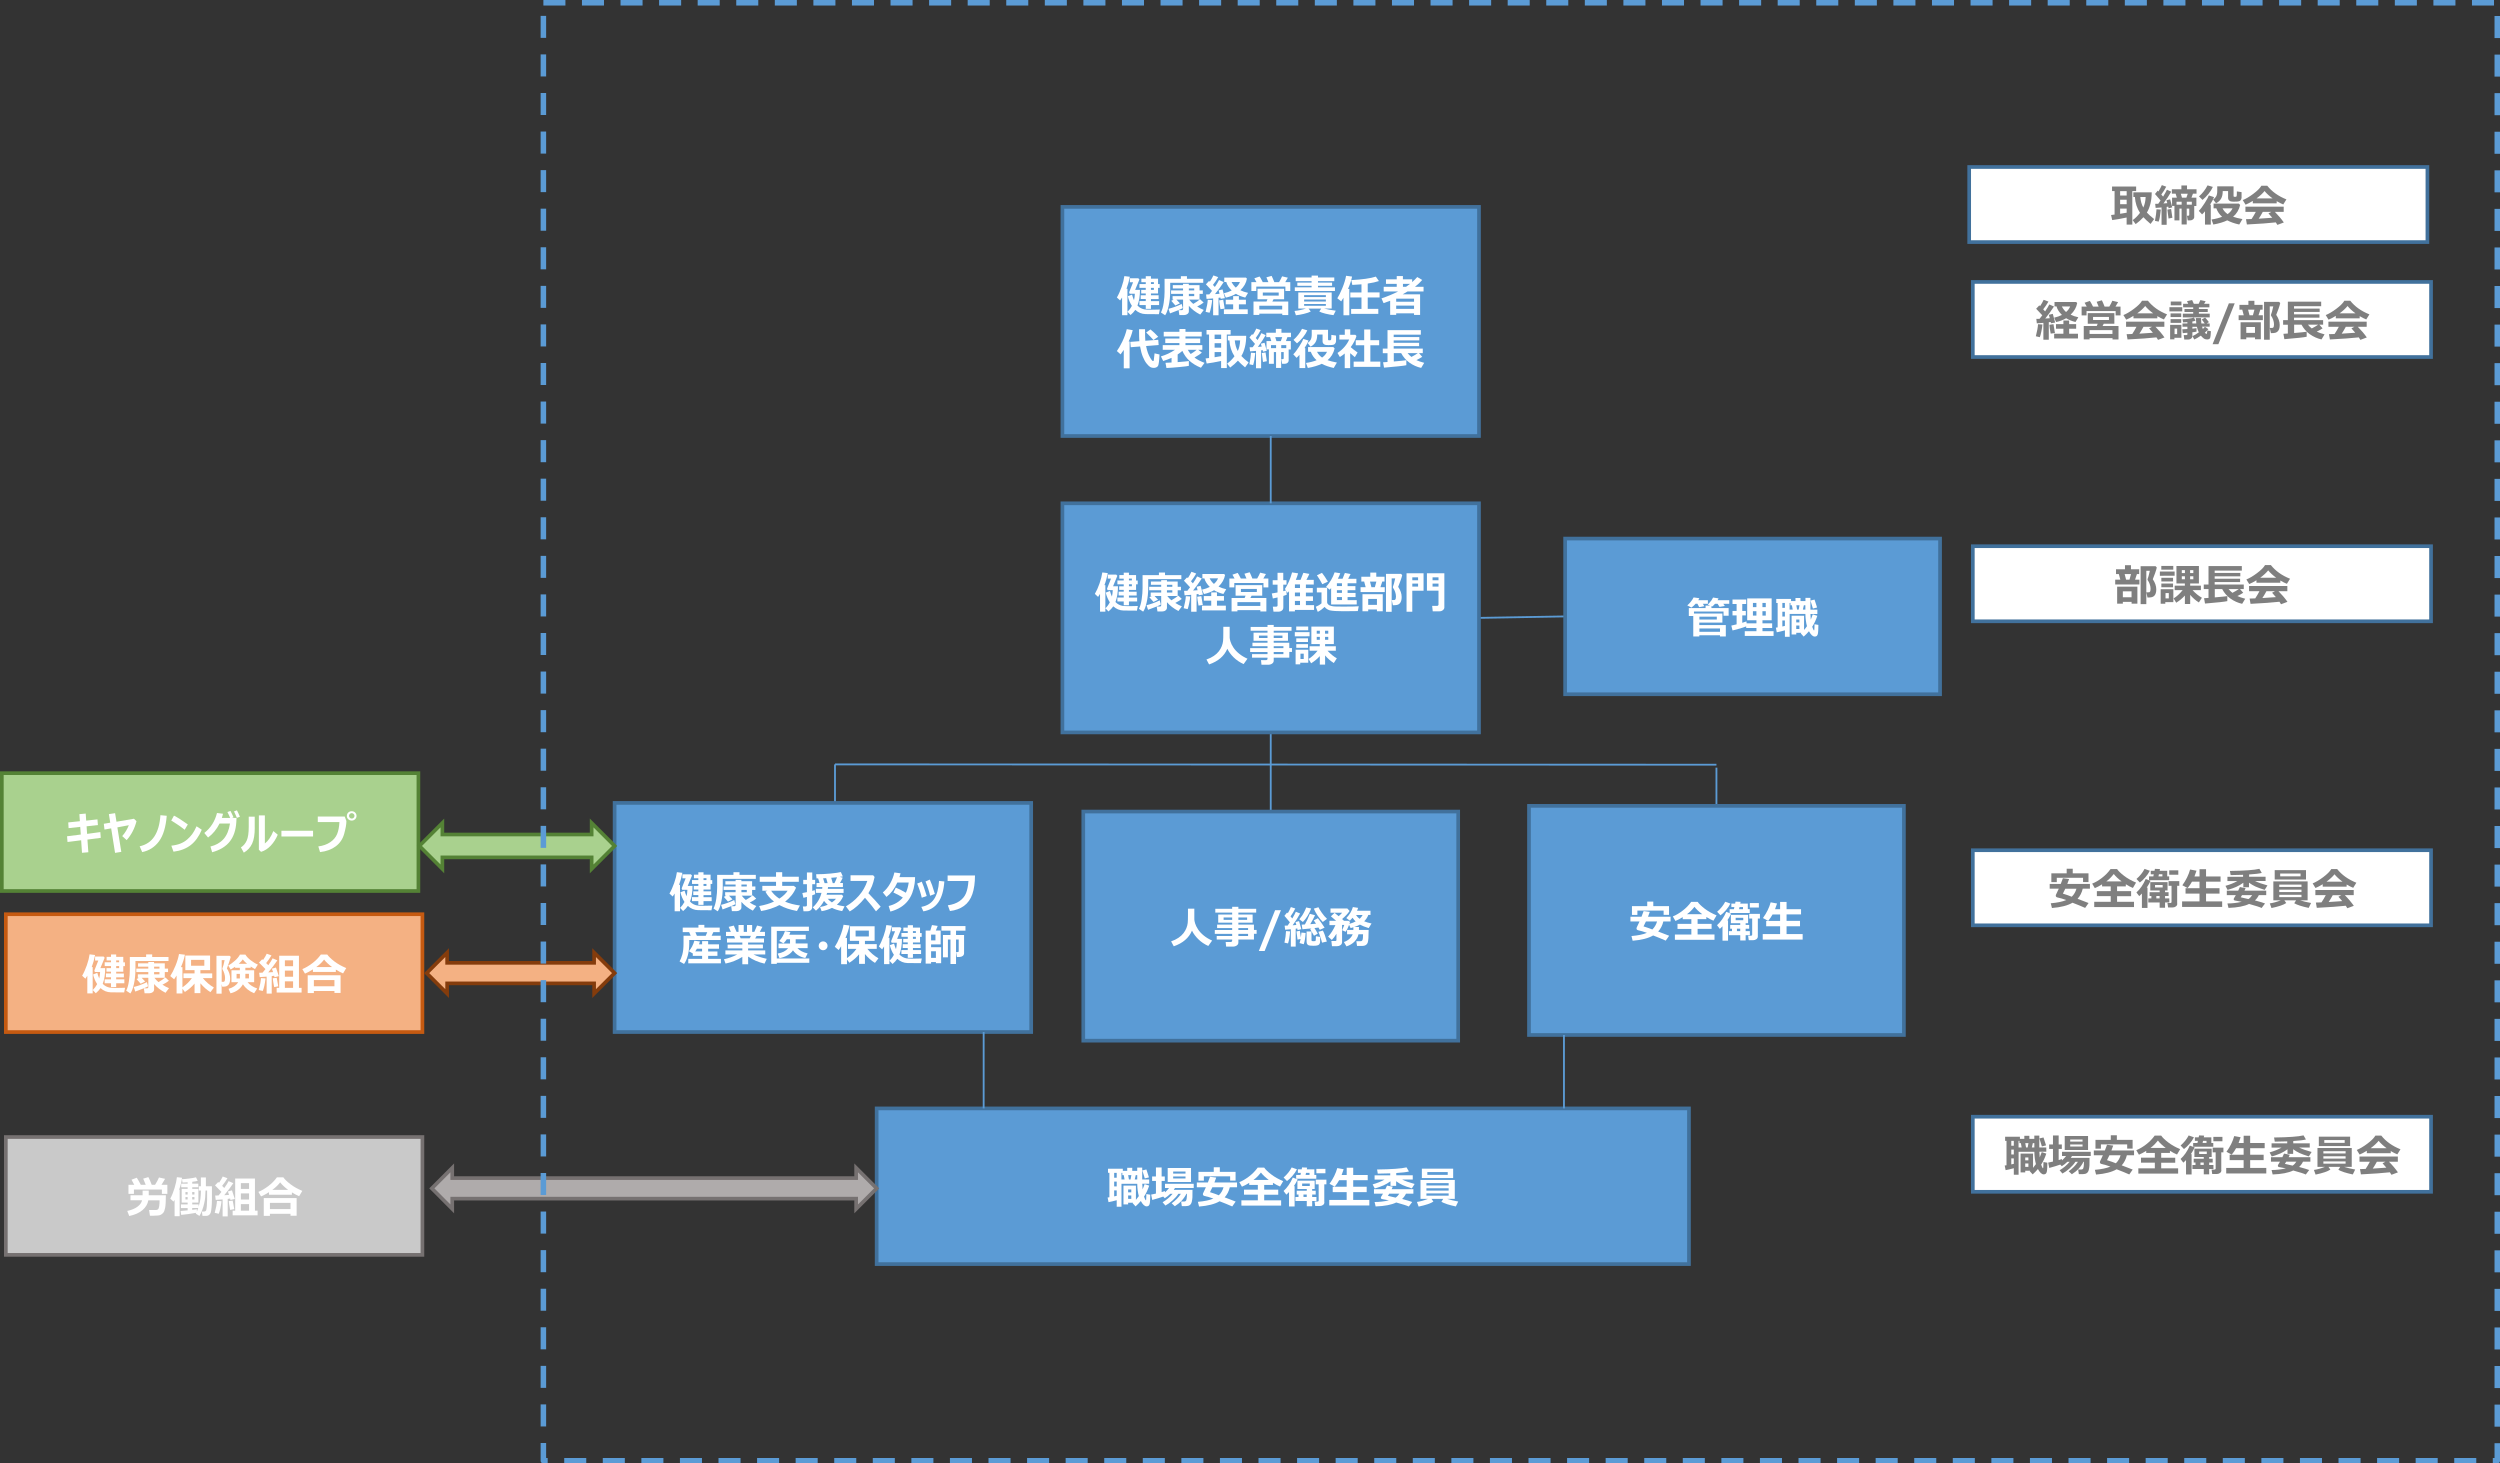 <?xml version="1.0" encoding="UTF-8"?><svg id="_レイヤー_1" xmlns="http://www.w3.org/2000/svg" viewBox="0 0 680.55 398.39"><rect x="0" y="0" width="680.55" height="398.39" fill="#333333" stroke="none"/><defs><style>.cls-1{stroke-dasharray:0 0 6 4.5;stroke-linejoin:round;stroke-width:1.5px;}.cls-1,.cls-2,.cls-3,.cls-4,.cls-5,.cls-6,.cls-7{fill:none;}.cls-1,.cls-7{stroke:#5b9bd5;}.cls-8,.cls-9{fill:#f4b183;}.cls-10{fill:#fff;}.cls-11{fill:#7f7f7f;}.cls-12,.cls-13{fill:#a9d18e;}.cls-14{fill:#c9c9c9;}.cls-15{fill:#5b9bd5;}.cls-2{stroke:#41719c;}.cls-2,.cls-3,.cls-4,.cls-5,.cls-6,.cls-7{stroke-miterlimit:10;}.cls-3{stroke:#c55a11;}.cls-4{stroke:#843c0c;}.cls-5{stroke:#548235;}.cls-6{stroke:#767171;}.cls-9,.cls-13,.cls-16{fill-rule:evenodd;}.cls-16{fill:#afabab;}.cls-7{stroke-width:.5px;}</style></defs><line class="cls-7" x1="345.92" y1="199.38" x2="345.92" y2="220.92"/><line class="cls-7" x1="467.25" y1="208.97" x2="467.25" y2="219.37"/><line class="cls-7" x1="402.61" y1="168.2" x2="426.06" y2="167.8"/><line class="cls-7" x1="227.3" y1="208.08" x2="227.3" y2="220.92"/><rect class="cls-10" x="537.04" y="76.75" width="124.74" height="20.44"/><rect class="cls-2" x="537.04" y="76.75" width="124.74" height="20.44"/><path class="cls-11" d="m555.99,88.34c-.05.55-.14,1.18-.29,1.89s-.29,1.23-.42,1.56l-1.08-.25c.35-1.38.55-2.47.59-3.28l1.2.08Zm1.71,4.14h-1.45v-4.59c-.8.07-1.4.12-1.79.13l-.13-1.21c.21,0,.51,0,.88-.02.28-.35.53-.67.74-.96-.44-.49-.99-1.08-1.67-1.78l.86-.92.21.21c.41-.61.73-1.19.97-1.72l1.31.48c-.43.75-.91,1.46-1.43,2.11l.52.56c.54-.79.92-1.42,1.14-1.89l1.27.56c-.7,1.1-1.49,2.19-2.37,3.27l1.23-.08c-.12-.49-.21-.81-.25-.94l1.07-.25c.18.57.39,1.36.64,2.37l-1.15.19c0-.07-.02-.19-.06-.35-.13.02-.3.04-.52.07v4.74Zm1.69-1.82l-1.15.16c-.2-1.06-.32-1.86-.36-2.4l1.12-.17.39,2.4Zm6.28,1.48h-6.49v-1.29h2.52v-1.36h-2.02v-1.25h2.02v-.98h1.56v.98h1.91v1.25h-1.91v1.36h2.41v1.29Zm-.22-9.64c-.2,1.16-.79,2.21-1.78,3.16.59.3,1.29.54,2.09.71l-.77,1.29c-1.05-.27-1.9-.62-2.54-1.03-.76.46-1.67.81-2.74,1.04l-.53-1.19c.79-.18,1.5-.43,2.12-.75-.78-.76-1.27-1.54-1.47-2.32h-.55v-1.2h5.89l.28.28Zm-3.03,2.44c.54-.46.91-.97,1.12-1.52h-2.27c.29.58.67,1.08,1.15,1.52Z"/><path class="cls-11" d="m568.04,83.45c-.21-.42-.41-.77-.57-1.04l1.43-.49c.17.22.46.73.86,1.54h1.53c-.22-.56-.4-.99-.54-1.31l1.42-.4c.23.46.48,1.03.74,1.71h1.29c.36-.6.63-1.13.82-1.59l1.57.37c-.22.4-.46.81-.71,1.22h1.37v2.4h-1.33v-1.19h-7.92v1.19h-1.34v-2.4h1.39Zm7.01,8.59h-6.23v.35h-1.58v-3.65h3.54l.26-.62h-2.71v-2.87h7.24v2.87h-2.88l-.33.62h4.34v3.67h-1.63v-.38Zm-6.23-1.14h6.23v-1.03h-6.23v1.03Zm5.28-3.79v-.83h-4.33v.83h4.33Z"/><path class="cls-11" d="m587.27,86.66h-6.5v-.67c-.72.45-1.38.79-1.97,1.03l-.77-1.25c.84-.34,1.8-.9,2.87-1.7s1.81-1.53,2.21-2.21h1.59c1.27,1.6,3.01,2.84,5.22,3.72l-.86,1.38c-.55-.22-1.15-.52-1.79-.9v.6Zm-.24,5.18c-1.86.21-4.48.4-7.87.57l-.25-1.44,1.53-.05c.41-.62.8-1.28,1.15-1.95h-2.83v-1.41h10.42v1.41h-2.41c1,1.01,1.81,1.97,2.44,2.89l-1.75.66c-.09-.18-.23-.4-.42-.67Zm-5.24-6.54h4.35c-.9-.66-1.62-1.32-2.17-2-.52.65-1.24,1.32-2.17,2Zm.59,5.53c1.54-.08,2.77-.17,3.68-.25-.38-.47-.72-.87-1.03-1.19l.78-.42h-2.32c-.34.64-.71,1.26-1.11,1.86Z"/><path class="cls-11" d="m594.05,84.77h-3.49v-1.15h3.49v1.15Zm-.23,7.18h-1.9v.43h-1.17v-3.95h3.07v3.52Zm-.05-5.64h-2.9v-1h2.9v1Zm0,1.58h-2.9v-1.01h2.9v1.01Zm.06-4.78h-2.91v-1.02h2.91v1.02Zm-1.17,7.85v-1.51h-.7v1.51h.7Zm4.15.5c0,.29-.11.52-.32.69s-.46.27-.72.27h-1.17l-.14-1.2h.73c.18,0,.26-.08.26-.25v-.39l-1.26.11-.13-1.05c.34-.02.8-.04,1.39-.08v-.62h-1.33v-.88h1.33v-.36c-.42.04-.81.06-1.17.06l-.15-.86c.4,0,.93-.04,1.59-.13s1.16-.19,1.52-.32l.42.84c-.22.09-.51.17-.86.23v.53h1.07c-.05-.39-.09-.88-.12-1.46h1.41c.02.36.05.85.09,1.46h.92c-.32-.42-.59-.78-.8-1.07l.9-.53c.21.19.55.6,1.04,1.24l-.6.36h.81v.88h-2.07c.07.24.14.45.21.63.24-.23.43-.43.57-.6l.93.64c-.18.25-.5.57-.96.95.19.23.33.35.43.35.07,0,.11-.03.13-.09s.07-.34.13-.83l.96.18c0,.32-.02.68-.07,1.09s-.1.67-.16.79-.15.21-.29.27-.3.1-.51.1c-.35,0-.66-.09-.92-.28s-.52-.44-.78-.76c-.71.5-1.31.85-1.8,1.05l-.48-.91c.5-.23,1.08-.57,1.72-1.03-.22-.45-.39-.95-.53-1.52h-1.22v.51c.59-.05.96-.1,1.12-.14v.95c-.2.05-.57.12-1.12.18v1.02Zm4.72-5.06h-7.32v-1.01h2.82v-.45h-2.37v-.83h2.37v-.45h-2.74v-.96h1.38l-.32-.72,1.39-.3.46,1.02h1.32l.47-1.01,1.43.31-.42.7h1.44v.96h-2.86v.45h2.41v.83h-2.41v.45h2.95v1.01Z"/><path class="cls-11" d="m608.33,82.58l-4.44,11.11h-1.58l4.43-11.11h1.59Z"/><path class="cls-11" d="m615.99,87.14h-6.59v-1.32h1.39l-.4-1.52h-.77v-1.31h2.44v-1.11h1.63v1.11h2.24v1.31h-.62l-.5,1.52h1.18v1.32Zm-2.14,4.73h-2.37v.49h-1.55v-4.63h5.51v4.63h-1.58v-.49Zm-2.37-1.25h2.37v-1.61h-2.37v1.61Zm.88-4.8h.93l.41-1.52h-1.73l.39,1.52Zm8.35-3.28c-.03.23-.18.74-.45,1.52s-.48,1.33-.63,1.65c.63.93.95,1.85.95,2.75,0,.4-.04.74-.13,1.03s-.22.53-.4.71-.39.31-.64.38-.62.11-1.12.11h-.1l-.31-1.41h.31c.29,0,.45,0,.5-.03s.1-.06.16-.13.1-.17.13-.31.05-.31.05-.51c0-.39-.08-.81-.23-1.25s-.34-.79-.54-1.06c-.05-.08-.07-.15-.07-.23,0-.06.02-.12.05-.19.12-.23.32-.96.59-2.16h-.96v9.07h-1.55v-10.31h4.08l.33.35Z"/><path class="cls-11" d="m627.91,91.67c-.66.16-2.69.38-6.06.66l-.26-1.46c.29-.02.69-.04,1.21-.08v-2.4h-1.29v-1.24h1.29v-5.03h9.07v1.24h-7.39v.64h6.98v.91h-6.98v.66h6.92v.91h-6.92v.66h7.92v1.24h-1.03l.88,1c-.38.27-.9.56-1.59.9.51.25,1.22.49,2.13.74l-.83,1.38c-1.16-.26-2.22-.74-3.19-1.43s-1.71-1.56-2.25-2.59h-2.01v2.27c1.81-.15,2.95-.27,3.41-.35v1.37Zm3.15-3.29h-2.8c.27.34.62.68,1.05,1.03.68-.35,1.26-.7,1.75-1.03Z"/><path class="cls-11" d="m642.35,86.66h-6.5v-.67c-.72.45-1.38.79-1.97,1.03l-.77-1.25c.84-.34,1.8-.9,2.87-1.7s1.81-1.53,2.21-2.21h1.59c1.27,1.6,3.01,2.84,5.22,3.72l-.86,1.38c-.55-.22-1.15-.52-1.79-.9v.6Zm-.24,5.18c-1.86.21-4.48.4-7.87.57l-.25-1.44,1.53-.05c.41-.62.8-1.28,1.15-1.95h-2.83v-1.41h10.42v1.41h-2.41c1,1.01,1.81,1.97,2.44,2.89l-1.75.66c-.09-.18-.23-.4-.42-.67Zm-5.24-6.54h4.35c-.9-.66-1.62-1.32-2.17-2-.52.65-1.24,1.32-2.17,2Zm.59,5.53c1.54-.08,2.77-.17,3.68-.25-.38-.47-.72-.87-1.03-1.19l.78-.42h-2.32c-.34.64-.71,1.26-1.11,1.86Z"/><rect class="cls-10" x="537.04" y="231.45" width="124.74" height="20.44"/><rect class="cls-2" x="537.04" y="231.45" width="124.74" height="20.44"/><path class="cls-11" d="m566.96,241.93c-.25,1.06-.71,1.98-1.4,2.74.68.24,1.68.62,2.99,1.15l-.93,1.33c-.96-.43-2.11-.9-3.44-1.41-1.29.76-3.15,1.24-5.6,1.44l-.32-1.29c1.79-.15,3.2-.44,4.22-.88-.9-.33-1.69-.56-2.38-.7-.32-.07-.48-.24-.48-.52,0-.07.02-.15.05-.22.32-.66.58-1.21.77-1.65h-2.47v-1.3h3.01c.25-.63.45-1.15.58-1.55l1.69.22c-.1.33-.27.77-.49,1.33h6.16v1.3h-1.97Zm1.57-1.81h-1.48v-1.16h-7.15v1.17h-1.48v-2.4h4.17v-1.24h1.65v1.24h4.29v2.38Zm-4.56,3.99c.61-.59,1.04-1.32,1.28-2.18h-3.04c-.24.54-.46.98-.65,1.33,1.01.32,1.82.6,2.41.85Z"/><path class="cls-11" d="m580.89,246.92h-10.8v-1.44h4.49v-1.53h-3.77v-1.37h3.77v-1.29h-2.35v-.56c-.71.45-1.37.79-1.98,1.04l-.72-1.23c.86-.34,1.75-.86,2.66-1.56.92-.7,1.7-1.5,2.35-2.41h1.76c.37.54,1.01,1.16,1.93,1.86.91.7,1.99,1.31,3.25,1.83l-.86,1.46c-.59-.23-1.23-.57-1.93-1.01v.59h-2.38v1.29h3.82v1.37h-3.82v1.53h4.61v1.44Zm-7.51-6.99h4.16c-.91-.68-1.62-1.35-2.13-2.01-.1.13-.23.29-.4.48-.16.19-.32.37-.48.54-.15.17-.34.34-.55.52-.21.18-.42.33-.6.48Z"/><path class="cls-11" d="m584.58,247.15h-1.51v-3.91c-.25.26-.49.5-.73.7l-.76-1c1-.89,1.84-2.11,2.52-3.65l1.32.5c-.28.62-.63,1.23-1.03,1.83h.2v5.52Zm.64-10.11c-.28.59-.69,1.18-1.22,1.79-.53.61-1.03,1.08-1.49,1.4l-.92-.96c.96-.83,1.69-1.75,2.2-2.74l1.42.5Zm.43,7.53v-.66h-.49v-1.03h2.74v-.48h-2.55v-2.27h4.7v2.27h-.68v.48h.96v1.03h-.96v.66h1.16v1.1h-1.16v1.44h-1.47v-1.44h-3.09v-1.1h.85Zm4.84-4.96h-5.48v-1.03h1.17l.12-.57h-.82v-.96h1.03l.11-.53,1.38.06-.1.47h2.06v1.53h.53v1.03Zm-1.77,1.97v-.66h-2.08v.66h2.08Zm-1.72,2.32v.66h.89v-.66h-.89Zm.58-5.33h1.07v-.57h-.95l-.12.57Zm5.12,7.42c0,.32-.13.58-.39.76-.26.19-.55.28-.88.28h-1.23l-.17-1.21h.8c.07,0,.15-.03.21-.08.07-.05.1-.12.1-.19v-4.42h-.81v-1.27h2.92v1.27h-.58v4.86Zm.28-7.87h-2.47v-1.2h2.47v1.2Z"/><path class="cls-11" d="m604.91,246.88h-10.9v-1.5h4.74v-2.13h-3.8v-1.47h3.8v-1.77h-2.05c-.33.6-.73,1.19-1.19,1.75l-1.43-.77c1.02-1.42,1.72-2.85,2.11-4.29l1.74.32c-.2.64-.39,1.16-.55,1.57h1.38v-1.98h1.77v1.98h3.95v1.42h-3.95v1.77h3.67v1.47h-3.67v2.13h4.39v1.5Z"/><path class="cls-11" d="m610.67,240.31c-.63.45-1.26.82-1.9,1.11-.64.28-1.43.56-2.38.84l-.57-1.12c1.22-.34,2.3-.77,3.24-1.3h-2.71v-1.16h4.26v-.54c-1.01.04-2.14.07-3.39.08l-.19-1.13c3.97-.05,6.64-.24,8.02-.58l.65,1.12c-.67.18-1.82.32-3.45.42v.62h4.49v1.16h-2.87c.81.41,1.93.81,3.38,1.2l-.76,1.21c-1.09-.34-1.93-.64-2.53-.92-.6-.28-1.18-.62-1.74-1.04v1.26h-1.54v-1.26Zm4.23,3.36c-.26.55-.61,1.03-1.06,1.44,1.41.38,2.33.66,2.75.83l-.93,1.23c-.45-.23-1.59-.6-3.42-1.1-1.28.63-3.14.99-5.6,1.08l-.29-1.21c1.29,0,2.59-.15,3.9-.45-.43-.09-1.07-.21-1.9-.36-.07,0-.13-.05-.2-.12-.07-.07-.1-.15-.1-.25,0-.08.03-.16.08-.24.15-.23.32-.51.51-.85h-2.46v-1.21h3.1c.17-.35.32-.68.46-.99l1.56.31c-.06.17-.16.39-.31.68h5.92v1.21h-2.02Zm-2.82,1.07c.37-.24.71-.6,1.01-1.07h-2.76l-.36.59c.35.07,1.05.23,2.11.49Z"/><path class="cls-11" d="m622.36,245.82c-.71.5-2.05.95-4.02,1.37l-.46-1.27c.94-.13,1.94-.41,3-.83h-2.03v-5.15h9.33v5.15h-2.05c.81.27,1.81.51,2.99.72l-.65,1.34c-1.86-.39-3.17-.82-3.93-1.27l.5-.79h-3.19l.51.73Zm5.38-6.4h-8.52v-2.55h8.52v2.55Zm-1.23,2.02v-.63h-6.05v.63h6.05Zm-6.05,1.4h6.05v-.65h-6.05v.65Zm6.05.75h-6.05v.62h6.05v-.62Zm-.25-5.04v-.76h-5.55v.76h5.55Z"/><path class="cls-11" d="m638.81,241.37h-6.52v-.67c-.72.45-1.38.8-1.97,1.03l-.77-1.25c.84-.34,1.8-.9,2.87-1.7,1.07-.8,1.81-1.54,2.21-2.21h1.59c1.27,1.6,3.02,2.84,5.23,3.73l-.86,1.38c-.56-.22-1.15-.52-1.79-.9v.6Zm-.24,5.19c-1.86.21-4.49.4-7.89.57l-.25-1.44,1.53-.05c.42-.63.8-1.28,1.16-1.96h-2.83v-1.41h10.44v1.41h-2.42c1,1.01,1.81,1.98,2.44,2.9l-1.76.66c-.09-.18-.23-.4-.42-.67Zm-5.25-6.55h4.36c-.9-.66-1.63-1.33-2.18-2.01-.52.65-1.25,1.32-2.18,2.01Zm.59,5.54c1.55-.08,2.78-.17,3.69-.25-.38-.47-.73-.87-1.03-1.19l.78-.42h-2.33c-.34.64-.72,1.26-1.12,1.87Z"/><rect class="cls-10" x="537.04" y="148.69" width="124.74" height="20.44"/><rect class="cls-2" x="537.04" y="148.69" width="124.74" height="20.44"/><path class="cls-11" d="m582.39,159.11h-6.59v-1.32h1.39l-.4-1.52h-.77v-1.31h2.44v-1.11h1.63v1.11h2.24v1.31h-.62l-.5,1.52h1.18v1.32Zm-2.14,4.73h-2.37v.49h-1.55v-4.63h5.51v4.63h-1.58v-.49Zm-2.37-1.25h2.37v-1.61h-2.37v1.61Zm.88-4.8h.93l.41-1.52h-1.73l.39,1.52Zm8.35-3.28c-.03.23-.18.74-.45,1.52s-.48,1.33-.63,1.65c.63.93.95,1.85.95,2.75,0,.4-.04.74-.13,1.03s-.22.53-.4.71-.39.31-.64.38-.62.11-1.12.11h-.1l-.31-1.41h.31c.29,0,.45,0,.5-.03s.1-.06.16-.13.1-.17.13-.31.05-.31.05-.51c0-.39-.08-.81-.23-1.25s-.34-.79-.54-1.06c-.05-.08-.07-.15-.07-.23,0-.06.02-.12.05-.19.12-.23.32-.96.59-2.16h-.96v9.07h-1.55v-10.31h4.08l.33.35Z"/><path class="cls-11" d="m591.98,156.72l-4.02.02v-1.15h4.02v1.12Zm-.35,7.2h-2.19v.43h-1.26v-3.96h3.45v3.53Zm-.02-8.84h-3.26v-1.02h3.26v1.02Zm-.06,3.2h-3.19v-1h3.19v1Zm0,1.58h-3.19v-1.01h3.19v1.01Zm-1.16,3.04v-1.45h-.89v1.45h.89Zm4.37-.77c-.71.78-1.5,1.42-2.36,1.94l-.7-1.18c.84-.49,1.65-1.24,2.46-2.24h-2.17v-1.22h2.77v-.6h-2.29v-4.75h6.12v4.75h-2.38v.6h2.92v1.22h-2.27c.81.88,1.66,1.57,2.54,2.07l-.82,1.28c-.89-.55-1.68-1.24-2.37-2.07v2.5h-1.44v-2.3Zm-.83-6.13h.85v-.79h-.85v.79Zm.85.87h-.85v.81h.85v-.81Zm1.41-.87h.88v-.79h-.88v.79Zm.88.87h-.88v.81h.88v-.81Z"/><path class="cls-11" d="m606.31,163.64c-.66.16-2.69.38-6.06.66l-.26-1.46c.29-.02.69-.04,1.21-.08v-2.4h-1.29v-1.24h1.29v-5.03h9.07v1.24h-7.39v.64h6.98v.91h-6.98v.66h6.92v.91h-6.92v.66h7.92v1.24h-1.03l.88,1c-.38.27-.9.56-1.59.9.51.25,1.22.49,2.13.74l-.83,1.38c-1.16-.26-2.22-.74-3.19-1.43s-1.71-1.56-2.25-2.59h-2.01v2.27c1.81-.15,2.95-.27,3.41-.35v1.37Zm3.15-3.29h-2.8c.27.34.62.68,1.05,1.03.68-.35,1.26-.7,1.75-1.03Z"/><path class="cls-11" d="m620.75,158.63h-6.5v-.67c-.72.45-1.38.79-1.97,1.03l-.77-1.25c.84-.34,1.8-.9,2.87-1.7s1.81-1.53,2.21-2.21h1.59c1.27,1.6,3.01,2.84,5.22,3.72l-.86,1.38c-.55-.22-1.15-.52-1.79-.9v.6Zm-.24,5.18c-1.86.21-4.48.4-7.87.57l-.25-1.44,1.53-.05c.41-.62.8-1.28,1.15-1.95h-2.83v-1.41h10.42v1.41h-2.41c1,1.01,1.81,1.97,2.44,2.89l-1.75.66c-.09-.18-.23-.4-.42-.67Zm-5.24-6.54h4.35c-.9-.66-1.62-1.32-2.17-2-.52.65-1.24,1.32-2.17,2Zm.59,5.53c1.54-.08,2.77-.17,3.68-.25-.38-.47-.72-.87-1.03-1.19l.78-.42h-2.32c-.34.64-.71,1.26-1.11,1.86Z"/><rect class="cls-10" x="537.04" y="303.99" width="124.74" height="20.44"/><rect class="cls-2" x="537.04" y="303.99" width="124.74" height="20.44"/><path class="cls-11" d="m552.65,318.7h-1.34v.45h-1.27v-5.11h3.39v3.88c.27-.31.54-.66.79-1.03-.26-.93-.41-2.04-.43-3.35h-4.29v6.24h-1.3v-1.77c-.9.25-1.64.43-2.23.53l-.25-1.26.49-.07v-6.65h-.38v-1.12h4.03v.59h1.2v-.84h1.37v.84h1.35v-.89s1.36,0,1.36,0v3.22s1.9,0,1.9,0v1.17h-1.88c.02.58.04,1.09.09,1.53.12-.28.3-.76.55-1.43l1.24.41c-.38,1.16-.85,2.16-1.4,2.99.08.23.16.44.25.64.09.2.15.3.17.32s.04.03.07.03c.04,0,.06-.02.07-.06s.02-.24.04-.58c.02-.34.03-.69.03-1.05l1.06.18c-.02,1.19-.05,1.95-.11,2.28-.06.33-.16.56-.3.7-.14.13-.33.2-.58.2-.53,0-1.06-.49-1.58-1.46-.42.5-.9.99-1.43,1.46l-.8-.88.14-.12Zm-5.14-8.14v1.34h.69v-1.34h-.69Zm0,2.38v1.32h.69v-1.32h-.69Zm0,4.03l.69-.15v-1.48h-.69v1.63Zm2.83-4.6l-.22-1.19h-.39v-.62h-.24v1.81h.85Zm1.83,3.5v-.79h-.86v.79h.86Zm0,1.78v-.93h-.86v.93h.86Zm-.85-6.47l.21,1.19h.44l.22-1.19h-.87Zm1.79,1.19h.68v-1.19h-.41l-.27,1.19Zm3.88-.58l-1.15.29-.66-2.18,1.1-.26.7,2.16Z"/><path class="cls-11" d="m560.85,317.02c-.68.25-1.68.56-3,.92l-.29-1.46c.41-.08.85-.17,1.3-.28v-3.43h-1.04v-1.23h1.04v-2.44h1.55v2.44h.86v1.23h-.86v3.02c.34-.1.64-.19.89-.28l.02.38c.47-.44.84-.84,1.11-1.21h-1.11v-1.14h7.82v1.14h-5.1c-.12.2-.23.37-.33.52h5.1c0,.97,0,1.64-.02,2.01s-.07.77-.17,1.2-.28.75-.55.93c-.27.19-.62.28-1.04.28h-1.13l-.18-1.25h.8c.16,0,.31-.04.43-.12.13-.08.22-.31.27-.68s.08-.8.08-1.3h-.15c-.66,1.36-1.71,2.49-3.15,3.38l-.86-.8c1.08-.78,1.91-1.63,2.51-2.58h-.69c-.38.61-.92,1.21-1.6,1.82s-1.32,1.06-1.92,1.37l-.77-.89c1.06-.62,1.97-1.39,2.73-2.3h-.63c-.45.45-.95.85-1.51,1.2l-.42-.46Zm7.56-3.96h-6.35v-3.82h6.35v3.82Zm-1.5-2.3v-.55h-3.36v.55h3.36Zm0,1.34v-.56h-3.36v.56h3.36Z"/><path class="cls-11" d="m578.97,314.49c-.25,1.06-.71,1.98-1.4,2.74.68.24,1.68.62,2.99,1.15l-.93,1.33c-.96-.43-2.11-.9-3.44-1.41-1.29.76-3.15,1.24-5.6,1.44l-.32-1.29c1.79-.15,3.2-.44,4.22-.88-.9-.33-1.69-.56-2.38-.7-.32-.07-.48-.24-.48-.52,0-.07.02-.15.05-.22.32-.66.58-1.21.77-1.65h-2.47v-1.3h3.01c.25-.63.45-1.15.58-1.55l1.69.22c-.1.33-.27.77-.49,1.33h6.16v1.3h-1.97Zm1.57-1.81h-1.48v-1.16h-7.15v1.17h-1.48v-2.4h4.17v-1.24h1.65v1.24h4.29v2.38Zm-4.56,3.99c.61-.59,1.04-1.32,1.28-2.18h-3.04c-.24.54-.46.98-.65,1.33,1.01.32,1.82.6,2.41.85Z"/><path class="cls-11" d="m592.9,319.48h-10.8v-1.44h4.49v-1.53h-3.77v-1.37h3.77v-1.29h-2.35v-.56c-.71.45-1.37.79-1.98,1.04l-.72-1.23c.86-.34,1.75-.86,2.66-1.56.92-.7,1.7-1.5,2.35-2.41h1.76c.37.54,1.01,1.16,1.93,1.86.91.7,1.99,1.31,3.25,1.83l-.86,1.46c-.59-.23-1.23-.57-1.93-1.01v.59h-2.38v1.29h3.82v1.37h-3.82v1.53h4.61v1.44Zm-7.51-6.99h4.16c-.91-.68-1.62-1.35-2.13-2.01-.1.13-.23.29-.4.48-.16.19-.32.37-.48.54-.15.17-.34.34-.55.52-.21.18-.42.33-.6.48Z"/><path class="cls-11" d="m596.59,319.71h-1.51v-3.91c-.25.26-.49.5-.73.7l-.76-1c1-.89,1.84-2.11,2.52-3.65l1.32.5c-.28.62-.63,1.23-1.03,1.83h.2v5.52Zm.64-10.11c-.28.59-.69,1.18-1.22,1.79-.53.61-1.03,1.08-1.49,1.4l-.92-.96c.96-.83,1.69-1.75,2.2-2.74l1.42.5Zm.43,7.53v-.66h-.49v-1.03h2.74v-.48h-2.55v-2.27h4.7v2.27h-.68v.48h.96v1.03h-.96v.66h1.16v1.1h-1.16v1.44h-1.47v-1.44h-3.09v-1.1h.85Zm4.84-4.96h-5.48v-1.03h1.17l.12-.57h-.82v-.96h1.03l.11-.53,1.38.06-.1.47h2.06v1.53h.53v1.03Zm-1.77,1.97v-.66h-2.08v.66h2.08Zm-1.72,2.32v.66h.89v-.66h-.89Zm.58-5.33h1.07v-.57h-.95l-.12.57Zm5.12,7.42c0,.32-.13.58-.39.76-.26.19-.55.28-.88.28h-1.23l-.17-1.21h.8c.07,0,.15-.03.21-.08.07-.05.1-.12.1-.19v-4.42h-.81v-1.27h2.92v1.27h-.58v4.86Zm.28-7.87h-2.47v-1.2h2.47v1.2Z"/><path class="cls-11" d="m616.92,319.44h-10.9v-1.5h4.74v-2.13h-3.8v-1.47h3.8v-1.77h-2.05c-.33.6-.73,1.19-1.19,1.75l-1.43-.77c1.02-1.42,1.72-2.85,2.11-4.29l1.74.32c-.2.64-.39,1.16-.55,1.57h1.38v-1.98h1.77v1.98h3.95v1.42h-3.95v1.77h3.67v1.47h-3.67v2.13h4.39v1.5Z"/><path class="cls-11" d="m622.69,312.87c-.63.45-1.26.82-1.9,1.11-.64.28-1.43.56-2.38.84l-.57-1.12c1.22-.34,2.3-.77,3.24-1.3h-2.71v-1.16h4.26v-.54c-1.01.04-2.14.07-3.39.08l-.19-1.13c3.97-.05,6.64-.24,8.02-.58l.65,1.12c-.67.18-1.82.32-3.45.42v.62h4.49v1.16h-2.87c.81.41,1.93.81,3.38,1.2l-.76,1.21c-1.09-.34-1.93-.64-2.53-.92-.6-.28-1.18-.62-1.74-1.04v1.26h-1.54v-1.26Zm4.23,3.36c-.26.55-.61,1.03-1.06,1.44,1.41.38,2.33.66,2.75.83l-.93,1.23c-.45-.23-1.59-.6-3.42-1.1-1.28.63-3.14.99-5.6,1.08l-.29-1.21c1.29,0,2.59-.15,3.9-.45-.43-.09-1.07-.21-1.9-.36-.07,0-.13-.05-.2-.12-.07-.07-.1-.15-.1-.25,0-.08.03-.16.08-.24.15-.23.32-.51.51-.85h-2.46v-1.21h3.1c.17-.35.32-.68.46-.99l1.56.31c-.06.17-.16.39-.31.68h5.92v1.21h-2.02Zm-2.82,1.07c.37-.24.71-.6,1.01-1.07h-2.76l-.36.59c.35.07,1.05.23,2.11.49Z"/><path class="cls-11" d="m634.37,318.38c-.71.5-2.05.95-4.02,1.37l-.46-1.27c.94-.13,1.94-.41,3-.83h-2.03v-5.15h9.33v5.15h-2.05c.81.27,1.81.51,2.99.72l-.65,1.34c-1.86-.39-3.17-.82-3.93-1.27l.5-.79h-3.19l.51.73Zm5.38-6.4h-8.52v-2.55h8.52v2.55Zm-1.23,2.02v-.63h-6.05v.63h6.05Zm-6.05,1.4h6.05v-.65h-6.05v.65Zm6.05.75h-6.05v.62h6.05v-.62Zm-.25-5.04v-.76h-5.55v.76h5.55Z"/><path class="cls-11" d="m650.82,313.93h-6.52v-.67c-.72.45-1.38.8-1.97,1.03l-.77-1.25c.84-.34,1.8-.9,2.87-1.7,1.07-.8,1.81-1.54,2.21-2.21h1.59c1.27,1.6,3.02,2.84,5.23,3.73l-.86,1.38c-.56-.22-1.15-.52-1.79-.9v.6Zm-.24,5.19c-1.86.21-4.49.4-7.89.57l-.25-1.44,1.53-.05c.42-.63.8-1.28,1.16-1.96h-2.83v-1.41h10.44v1.41h-2.42c1,1.01,1.81,1.98,2.44,2.9l-1.76.66c-.09-.18-.23-.4-.42-.67Zm-5.25-6.55h4.36c-.9-.66-1.63-1.33-2.18-2.01-.52.65-1.25,1.32-2.18,2.01Zm.59,5.54c1.55-.08,2.78-.17,3.69-.25-.38-.47-.73-.87-1.03-1.19l.78-.42h-2.33c-.34.64-.72,1.26-1.12,1.87Z"/><line class="cls-7" x1="227.3" y1="208.08" x2="467.25" y2="208.17"/><rect class="cls-15" x="289.21" y="56.32" width="113.4" height="62.37"/><rect class="cls-2" x="289.21" y="56.32" width="113.4" height="62.37"/><path class="cls-10" d="m306.9,85.8h-1.45v-4.82c-.15.27-.33.54-.53.81l-.88-.81c.47-.8.89-1.75,1.28-2.85s.63-2.09.75-2.97l1.49.18c-.23,1.2-.53,2.29-.91,3.28h.26v7.19Zm3.42-6.89c0,1.67-.23,3.09-.68,4.27.27.29.57.52.9.69s.66.29,1,.35.99.09,1.94.09c.73,0,1.48-.02,2.24-.05l-.24,1.27c-1.35,0-2.55-.01-3.62-.03s-2-.41-2.81-1.15c-.33.49-.76.96-1.29,1.4l-.83-.87c.48-.47.88-1.01,1.2-1.62-.49-.73-.86-1.61-1.11-2.62l1.15-.44c.14.55.32,1.06.53,1.52.13-.55.21-1.13.23-1.76h-1.43l-.13-.4,1.08-2.72h-.88v-1.09h2.31l.3.33-1.17,2.83h1.32Zm5.21,4.13h-2.22v1.03h-1.41v-1.03h-1.73v-1.08h1.73v-.56h-1.38v-1.03h1.38v-.49h-1.24v-.97h1.24v-.55h-1.72v-1.04h1.72v-.5h-1.2v-.97h1.2v-.66h1.41v.66h1.93v1.48h.45v1.04h-.45v1.52h-1.93v.49h2.09v1.03h-2.09v.56h2.22v1.08Zm-2.22-6.23v.5h.8v-.5h-.8Zm0,1.55v.55h.8v-.55h-.8Z"/><path class="cls-10" d="m327.56,76.99h-9.01v2.18c0,1.52-.14,2.9-.42,4.12s-.6,2.07-.96,2.53l-1.14-.76c.34-.65.59-1.52.75-2.62s.24-2.09.24-2.99v-3.56h4.44v-.71h1.65v.71h4.44v1.08Zm-5.58,6.88c-.45.28-1.61.76-3.48,1.44l-.41-1.25c1.22-.3,2.41-.74,3.58-1.32l.31,1.12Zm-.77-1.31l-1.24.61c-.14-.18-.51-.61-1.13-1.29l.67-.32h-.31v-.95h2.85v-.61h-3.26v-.94h3.26v-.54h-2.79v-.9h2.79v-.37h1.57v.37h2.92v1.44h.89v.94h-.89v1.56h-2.82c.34.45.71.84,1.11,1.17.79-.45,1.41-.88,1.86-1.27l.97.9c-.45.36-1.04.72-1.76,1.08.58.38,1.18.69,1.79.94l-.95,1.26c-1.29-.66-2.32-1.46-3.11-2.39v1.51c0,.28-.13.52-.38.71s-.55.29-.88.29h-1.33l-.19-1.34h.88c.07,0,.15-.03.22-.09s.11-.13.11-.22v-2.55h-1.81c.25.24.57.58.96,1.01Zm2.42-4.04v.54h1.46v-.54h-1.46Zm0,1.48v.61h1.46v-.61h-1.46Z"/><path class="cls-10" d="m329.98,81.69c-.05.55-.14,1.18-.29,1.89s-.29,1.23-.42,1.56l-1.08-.25c.35-1.38.55-2.47.59-3.28l1.2.08Zm1.71,4.14h-1.45v-4.59c-.8.07-1.4.12-1.79.13l-.13-1.21c.21,0,.51,0,.88-.02.28-.35.53-.67.74-.96-.44-.49-.99-1.08-1.67-1.78l.86-.92.21.21c.41-.61.73-1.19.97-1.72l1.31.48c-.43.75-.91,1.46-1.43,2.11l.52.56c.54-.79.92-1.42,1.14-1.89l1.27.56c-.7,1.1-1.49,2.19-2.37,3.27l1.23-.08c-.12-.49-.21-.81-.25-.94l1.07-.25c.18.57.39,1.36.64,2.37l-1.15.19c0-.07-.02-.19-.06-.35-.13.02-.3.04-.52.07v4.74Zm1.69-1.82l-1.15.16c-.2-1.06-.32-1.86-.36-2.4l1.12-.17.39,2.4Zm6.28,1.48h-6.49v-1.29h2.52v-1.36h-2.02v-1.25h2.02v-.98h1.56v.98h1.91v1.25h-1.91v1.36h2.41v1.29Zm-.22-9.64c-.2,1.16-.79,2.21-1.78,3.16.59.3,1.29.54,2.09.71l-.77,1.29c-1.05-.27-1.9-.62-2.54-1.03-.76.46-1.67.81-2.74,1.04l-.53-1.19c.79-.18,1.5-.43,2.12-.75-.78-.76-1.27-1.54-1.47-2.32h-.55v-1.2h5.89l.28.28Zm-3.03,2.44c.54-.46.91-.97,1.12-1.52h-2.27c.29.58.67,1.08,1.15,1.52Z"/><path class="cls-10" d="m342.03,76.8c-.21-.42-.41-.77-.57-1.04l1.43-.49c.17.22.46.73.86,1.54h1.53c-.22-.56-.4-.99-.54-1.31l1.42-.4c.23.46.48,1.03.74,1.71h1.29c.36-.6.63-1.13.82-1.59l1.57.37c-.22.4-.46.81-.71,1.22h1.37v2.4h-1.33v-1.19h-7.92v1.19h-1.34v-2.4h1.39Zm7.01,8.59h-6.23v.35h-1.58v-3.65h3.54l.26-.62h-2.71v-2.87h7.24v2.87h-2.88l-.33.62h4.34v3.67h-1.63v-.38Zm-6.23-1.14h6.23v-1.03h-6.23v1.03Zm5.28-3.79v-.83h-4.33v.83h4.33Z"/><path class="cls-10" d="m356.82,84.8c-.4.22-1.04.44-1.92.65s-1.58.33-2.13.37l-.38-1.17c1.1-.11,2.13-.33,3.11-.66h-2.08v-4.37h9.09v4.37h-2.07c.84.23,1.9.43,3.18.59l-.62,1.21c-.66-.08-1.39-.21-2.17-.4s-1.35-.39-1.69-.59l.52-.8h-3.45l.6.8Zm6.58-5.58h-10.93v-1.01h4.57v-.41h-3.88v-.86h3.88v-.41h-4.32v-1h4.32v-.5h1.74v.5h4.44v1h-4.44v.41h3.84v.86h-3.84v.41h4.62v1.01Zm-8.39,1.65h5.92v-.53h-5.92v.53Zm0,1.22h5.92v-.55h-5.92v.55Zm5.92.66h-5.92v.5h5.92v-.5Z"/><path class="cls-10" d="m367.3,85.82h-1.58v-4.76c-.16.28-.37.61-.62.98l-1.06-.84c.39-.6.85-1.51,1.36-2.75s.85-2.36,1.03-3.38l1.63.22c-.2,1.02-.57,2.15-1.11,3.37h.36v7.15Zm7.91-.38h-7.41v-1.35h2.82v-3.11h-3.04v-1.37h3.04v-2.21c-.77.07-1.61.12-2.5.16l-.26-1.31c3.01-.16,5.24-.48,6.67-.95l.84,1.21c-.8.27-1.81.5-3.05.68v2.41h3.23v1.37h-3.23v3.11h2.88v1.35Z"/><path class="cls-10" d="m384.93,85.29h-4.86v.43h-1.64v-3.84c-.4.16-1,.37-1.8.64l-.56-1.29c1.68-.57,3.19-1.2,4.53-1.89h-3.93v-1.27h3.55v-.79h-2.93v-1.24h2.93v-.89h1.68v.89h2.52v.75c.53-.46.99-.92,1.38-1.38l1.36.8c-.54.63-1.19,1.25-1.97,1.86h2.33v1.27h-4.35c-.49.3-.94.56-1.34.79h4.75v5.61h-1.65v-.45Zm0-3.16v-.83h-4.86v.84h4.86Zm-4.86,1.95h4.86v-.88h-4.86v.88Zm2.69-6.01c.39-.27.76-.53,1.08-.79h-1.93v.79h.85Z"/><path class="cls-10" d="m307.5,100.27h-1.59v-5.02c-.22.35-.5.75-.86,1.22l-1.02-.91c.42-.55.9-1.38,1.45-2.5s.97-2.27,1.25-3.46l1.62.28c-.27,1.12-.64,2.15-1.11,3.07h.26v7.33Zm8.14-3.78c-.04.83-.08,1.5-.15,2.02s-.14.87-.23,1.05-.24.32-.46.43-.46.16-.72.16c-.35,0-.66-.07-.92-.21s-.59-.45-.98-.92-.75-1.1-1.07-1.88-.57-1.72-.76-2.82l-2.54.2-.12-1.45,2.46-.19c-.05-.59-.08-1.67-.08-3.26h1.63c0,1.52.03,2.57.08,3.14l3.52-.26.11,1.43-3.42.27c.13.68.29,1.28.48,1.82s.42,1.01.68,1.43.43.66.52.73.16.1.23.1c.09,0,.15-.05.18-.15s.1-.75.22-1.94l1.35.31Zm-.36-4.81l-1.28.88c-.45-.52-1.11-1.2-1.99-2.05l1.18-.83c.73.59,1.43,1.26,2.1,2Z"/><path class="cls-10" d="m323.63,99.59c-.25.08-1.12.19-2.6.33s-2.65.22-3.5.26l-.26-1.42c.47-.02,1.02-.04,1.65-.08v-1.27c-.68.31-1.44.6-2.28.86l-.62-1.25c1.39-.41,2.67-1.01,3.83-1.8h-3.33v-1.27h4.54v-.56h-3.85v-1.24h3.85v-.55h-4.27v-1.27h4.27v-.77h1.65v.77h4.42v1.27h-4.42v.55h4.01v1.24h-4.01v.56h4.59v1.27h-1.11l.98.78c-.34.32-1.01.76-2.01,1.33.72.55,1.64,1.03,2.74,1.44l-.98,1.34c-1.26-.52-2.29-1.15-3.11-1.88s-1.46-1.64-1.95-2.71c-.39.35-.82.67-1.28.97v2.09c1.54-.12,2.56-.22,3.05-.3v1.32Zm2.13-4.37h-2.42c.24.43.5.82.79,1.15.72-.44,1.27-.82,1.63-1.15Z"/><path class="cls-10" d="m332.42,98.26c-1.58.34-2.89.57-3.94.7l-.3-1.38.95-.12v-6.39h-.69v-1.24h6.56v1.24h-1.04v9.13h-1.55v-1.95Zm-1.78-7.18v1.2h1.78v-1.2h-1.78Zm0,2.35v1.21h1.78v-1.21h-1.78Zm0,3.82c.61-.09,1.21-.19,1.78-.3v-1.11h-1.78v1.41Zm8.6-5.84c0,1.13-.12,2.17-.36,3.12s-.56,1.75-.96,2.38c.48.53,1.14,1.12,1.98,1.77l-.97,1.33c-.77-.64-1.42-1.25-1.95-1.83-.55.62-1.25,1.24-2.11,1.88l-.82-1.09c.66-.45,1.33-1.11,2-1.98-.82-1.25-1.29-2.69-1.39-4.32h-.42v-1.26h4.99Zm-2.29,4.14c.37-.78.59-1.74.64-2.88h-1.46c.1,1.12.37,2.08.82,2.88Z"/><path class="cls-10" d="m341.71,96.1c-.16,1.57-.35,2.67-.59,3.28l-1.01-.21c.25-1.32.4-2.37.43-3.15l1.17.08Zm1.59,4.15h-1.39v-4.73c-.71.07-1.25.11-1.61.13l-.13-1.11c.28,0,.56,0,.84-.02.2-.28.41-.58.63-.9-.33-.41-.84-.99-1.52-1.76l.73-.9.21.21c.39-.62.7-1.2.93-1.73l1.19.43c-.36.72-.81,1.44-1.34,2.14.18.2.35.39.49.56.48-.77.83-1.39,1.04-1.88l1.17.54c-.57,1.01-1.27,2.08-2.12,3.21.27-.02.62-.05,1.05-.09-.12-.42-.2-.69-.24-.79l1.01-.25c.14.5.34,1.23.59,2.19l-1.01.24c0-.07-.04-.22-.09-.44l-.43.07v4.89Zm1.56-1.92l-1.05.21c-.1-.68-.21-1.49-.32-2.43l1.02-.17c.01.16.13.96.35,2.39Zm5.95-.27c0,.29-.11.53-.32.71s-.47.27-.77.27h-.69l-.21-1.27h.38c.17,0,.25-.08.25-.25v-1.68h-.69v4.31h-1.39v-4.31h-.6v3.2h-1.35v-3.93h-.65v-2.26h1.3l-.33-1.08h-1.03v-1.2h2.6v-1.04h1.53v1.04h2.59v1.2h-.97l-.41,1.08h1.34v2.28h-.59v2.92Zm-4.82-3.3h1.39v-.8h-1.39v.8Zm1.48-1.9h1.2l.37-1.08h-1.89l.32,1.08Zm1.31,1.9h1.37v-.8h-1.37v.8Z"/><path class="cls-10" d="m355.31,100.19h-1.57v-3.62c-.29.36-.56.64-.79.84l-.9-.96c.48-.46,1.03-1.18,1.64-2.16s.98-1.66,1.1-2.04l1.42.46c-.22.58-.58,1.27-1.1,2.06h.21v5.41Zm.57-10.26c-.27.62-.67,1.26-1.2,1.91s-1.07,1.19-1.61,1.63l-.96-.95c.96-.85,1.74-1.86,2.33-3.01l1.44.42Zm7.44,4.9c-.32,1.35-.97,2.42-1.93,3.22.61.22,1.46.44,2.54.64l-.86,1.48c-1.23-.26-2.32-.64-3.27-1.14-.97.48-2.23.86-3.79,1.14l-.49-1.37c1.1-.16,2.06-.41,2.88-.74-.72-.63-1.25-1.4-1.57-2.29h-.75v-1.29h6.87l.36.36Zm.38-1.91c-.04.29-.14.52-.32.7s-.45.28-.83.3-.68.03-.91.03c-.39,0-.68-.03-.88-.08s-.38-.17-.52-.33-.21-.36-.21-.58v-1.9h-1.46v.05c0,.81-.14,1.47-.43,1.99s-.75.95-1.39,1.28l-.78-1.01c.34-.22.61-.51.81-.86s.3-.84.3-1.46v-1.27h4.44v2.63c0,.14.06.22.19.22h.38c.15,0,.24-.08.28-.24s.05-.57.05-1.23l1.28.19v1.56Zm-3.8,4.42c.62-.44,1.07-.96,1.34-1.58h-2.72c.29.61.75,1.13,1.38,1.58Z"/><path class="cls-10" d="m367.54,100.22h-1.48v-3.99c-.41.35-.85.67-1.32.96l-.65-1.11c.71-.46,1.35-1.01,1.91-1.66s.99-1.31,1.27-1.99h-2.66v-1.29h1.47v-1.49h1.49v1.49h1.38l.31.32c-.29,1.01-.81,2.02-1.57,3.04.36.34.99.83,1.87,1.46l-.74,1.26c-.47-.37-.9-.73-1.28-1.08v4.08Zm8.21-.35h-7.26v-1.43h2.87v-4.45h-2.3v-1.38h2.3v-2.92h1.68v2.92h2.4v1.38h-2.4v4.45h2.71v1.43Z"/><path class="cls-10" d="m382.82,99.42c-.66.16-2.69.38-6.06.66l-.26-1.46c.29-.02.69-.04,1.21-.08v-2.4h-1.29v-1.24h1.29v-5.03h9.07v1.24h-7.39v.64h6.98v.91h-6.98v.66h6.92v.91h-6.92v.66h7.92v1.24h-1.03l.88,1c-.38.27-.9.56-1.59.9.51.25,1.22.49,2.13.74l-.83,1.38c-1.16-.26-2.22-.74-3.19-1.43s-1.71-1.56-2.25-2.59h-2.01v2.27c1.81-.15,2.95-.27,3.41-.35v1.37Zm3.15-3.29h-2.8c.27.34.62.68,1.05,1.03.68-.35,1.26-.7,1.75-1.03Z"/><rect class="cls-15" x="289.21" y="137.01" width="113.4" height="62.37"/><rect class="cls-2" x="289.21" y="137.01" width="113.4" height="62.37"/><path class="cls-10" d="m300.91,166.5h-1.46v-4.83c-.15.27-.33.54-.53.82l-.88-.82c.47-.8.9-1.75,1.28-2.86.38-1.11.63-2.1.75-2.98l1.49.18c-.23,1.2-.53,2.3-.92,3.28h.26v7.2Zm3.42-6.9c0,1.67-.23,3.1-.68,4.28.27.29.57.52.9.69.33.18.66.29,1,.35.34.06.99.09,1.94.09.74,0,1.49-.02,2.25-.05l-.24,1.27c-1.35,0-2.56-.01-3.63-.03-1.07-.02-2.01-.41-2.82-1.15-.33.49-.76.96-1.3,1.4l-.83-.87c.49-.47.88-1.01,1.2-1.63-.49-.74-.86-1.61-1.12-2.63l1.16-.44c.15.56.32,1.06.53,1.52.13-.55.21-1.14.23-1.76h-1.43l-.13-.4,1.08-2.73h-.88v-1.09h2.31l.3.33-1.17,2.84h1.32Zm5.22,4.14h-2.23v1.03h-1.42v-1.03h-1.73v-1.08h1.73v-.56h-1.39v-1.03h1.39v-.49h-1.24v-.97h1.24v-.55h-1.72v-1.04h1.72v-.5h-1.2v-.97h1.2v-.66h1.42v.66h1.94v1.48h.45v1.04h-.45v1.53h-1.94v.49h2.1v1.03h-2.1v.56h2.23v1.08Zm-2.23-6.24v.5h.8v-.5h-.8Zm0,1.55v.55h.8v-.55h-.8Z"/><path class="cls-10" d="m321.6,157.66h-9.03v2.18c0,1.53-.14,2.9-.42,4.13s-.6,2.07-.96,2.53l-1.15-.76c.34-.65.59-1.52.75-2.62.16-1.1.24-2.1.24-2.99v-3.56h4.45v-.72h1.66v.72h4.45v1.09Zm-5.59,6.9c-.45.28-1.61.76-3.49,1.44l-.41-1.25c1.22-.3,2.42-.74,3.59-1.32l.31,1.13Zm-.77-1.31l-1.24.61c-.14-.18-.51-.61-1.13-1.3l.68-.32h-.31v-.95h2.86v-.61h-3.27v-.94h3.27v-.54h-2.8v-.9h2.8v-.37h1.57v.37h2.92v1.44h.89v.94h-.89v1.56h-2.83c.34.45.71.84,1.12,1.17.79-.45,1.41-.88,1.86-1.27l.97.9c-.45.36-1.04.72-1.77,1.09.58.38,1.18.69,1.8.94l-.95,1.26c-1.29-.67-2.33-1.46-3.12-2.4v1.51c0,.28-.13.52-.38.72s-.55.29-.88.29h-1.33l-.19-1.34h.88c.07,0,.15-.03.22-.09.07-.06.11-.13.11-.22v-2.56h-1.81c.25.24.57.58.96,1.01Zm2.42-4.05v.54h1.47v-.54h-1.47Zm0,1.48v.61h1.47v-.61h-1.47Z"/><path class="cls-10" d="m324.01,162.37c-.05.56-.14,1.19-.29,1.89-.15.71-.29,1.23-.42,1.56l-1.08-.25c.35-1.38.55-2.47.59-3.28l1.2.08Zm1.71,4.15h-1.46v-4.6c-.81.07-1.4.12-1.79.14l-.14-1.22c.21,0,.51,0,.89-.02.28-.35.53-.67.74-.96-.44-.49-1-1.09-1.67-1.78l.86-.92.21.21c.41-.61.73-1.19.97-1.72l1.31.48c-.43.76-.91,1.46-1.43,2.11l.52.56c.54-.79.93-1.42,1.15-1.89l1.27.56c-.7,1.1-1.5,2.19-2.37,3.28l1.23-.08c-.12-.49-.21-.81-.25-.95l1.07-.25c.18.57.39,1.36.64,2.38l-1.16.19c0-.07-.02-.19-.06-.35-.13.02-.31.04-.52.07v4.75Zm1.7-1.83l-1.16.16c-.2-1.06-.32-1.86-.36-2.4l1.13-.17.39,2.41Zm6.29,1.48h-6.51v-1.3h2.52v-1.36h-2.02v-1.25h2.02v-.99h1.56v.99h1.91v1.25h-1.91v1.36h2.42v1.3Zm-.22-9.66c-.2,1.16-.79,2.22-1.78,3.17.59.3,1.29.54,2.09.72l-.77,1.3c-1.05-.27-1.9-.62-2.54-1.03-.76.46-1.68.81-2.75,1.04l-.53-1.19c.79-.18,1.5-.43,2.12-.75-.78-.76-1.27-1.54-1.47-2.32h-.55v-1.2h5.91l.28.28Zm-3.04,2.45c.54-.47.91-.97,1.12-1.52h-2.28c.29.58.68,1.09,1.16,1.52Z"/><path class="cls-10" d="m336.07,157.48c-.22-.42-.41-.77-.58-1.04l1.43-.49c.17.22.46.74.86,1.54h1.53c-.22-.56-.41-1-.55-1.31l1.42-.4c.23.46.48,1.03.74,1.71h1.3c.36-.6.63-1.14.82-1.6l1.57.37c-.22.4-.46.81-.71,1.23h1.37v2.41h-1.33v-1.19h-7.94v1.19h-1.34v-2.41h1.39Zm7.02,8.61h-6.24v.35h-1.59v-3.66h3.55l.26-.62h-2.72v-2.88h7.25v2.88h-2.89l-.33.62h4.35v3.68h-1.64v-.38Zm-6.24-1.14h6.24v-1.03h-6.24v1.03Zm5.29-3.8v-.83h-4.34v.83h4.34Z"/><path class="cls-10" d="m357.74,166.03h-5.24v.41h-1.6v-5.52c-.1.14-.21.3-.35.48-.01,0-.14-.18-.38-.53l.1,1.04c-.23.09-.53.2-.92.31v3.11c0,.38-.13.67-.39.87-.26.21-.58.31-.98.31h-1.31l-.18-1.37h.9c.26,0,.39-.12.39-.35v-2.16c-.43.1-.86.2-1.29.29l-.28-1.37c.34-.04.86-.13,1.56-.27v-2.12h-1.32v-1.22h1.32v-2.01h1.56v2.01h.88v1.22h-.88v1.77c.32-.08.56-.14.72-.19l-.27-.41c.8-1.19,1.45-2.69,1.95-4.51l1.64.25c-.16.61-.37,1.2-.62,1.77h1.29c.32-.74.57-1.37.76-1.91l1.63.29c-.08.23-.34.77-.79,1.62h1.99v1.27h-2.14v.97h1.88v1.24h-1.88v1.02h1.93v1.25h-1.93v1.13h2.23v1.32Zm-5.24-6.94v.97h1.39v-.97h-1.39Zm0,2.21v1.02h1.39v-1.02h-1.39Zm0,3.41h1.39v-1.13h-1.39v1.13Z"/><path class="cls-10" d="m369.88,165.02l-.26,1.33c-.06,0-.15,0-.25,0l-3.67.04c-1.73,0-2.98-.08-3.74-.25-.62-.21-1.08-.52-1.36-.93-.61.58-1.24,1.04-1.88,1.36l-.54-1.4c.57-.22,1.09-.52,1.56-.93v-2.97h-1.27v-1.27h2.8v3.9c0,.27.11.49.32.67.22.18.47.31.78.38.3.08.66.13,1.07.15s1.14.03,2.18.03c2.19,0,3.61-.03,4.27-.09Zm-8.41-6.69l-1.51.71c-.1-.23-.33-.63-.67-1.2-.35-.57-.62-.98-.8-1.24l1.38-.66c.45.55.99,1.35,1.61,2.39Zm.89,6.21v-4.47c-.11.15-.24.3-.38.46l-.99-.78c1.03-1.15,1.81-2.47,2.32-3.95l1.54.25c-.16.48-.38.98-.66,1.5h1.28c.28-.64.49-1.17.63-1.58l1.56.29c-.13.3-.35.73-.67,1.3h2.25v1.22h-2.4v.77h2.13v1.12h-2.13v.73h2.17v1.14h-2.17v.82h2.49v1.19h-6.97Zm1.57-5.77v.77h1.38v-.77h-1.38Zm0,1.89v.73h1.38v-.73h-1.38Zm0,1.87v.82h1.38v-.82h-1.38Z"/><path class="cls-10" d="m376.97,161.17h-6.6v-1.33h1.39l-.41-1.53h-.77v-1.31h2.44v-1.12h1.63v1.12h2.25v1.31h-.62l-.5,1.53h1.18v1.33Zm-2.14,4.74h-2.38v.49h-1.56v-4.64h5.52v4.64h-1.58v-.49Zm-2.38-1.25h2.38v-1.61h-2.38v1.61Zm.88-4.81h.93l.41-1.53h-1.73l.39,1.53Zm8.37-3.28c-.03.23-.18.74-.46,1.52-.27.78-.48,1.33-.63,1.66.63.93.95,1.85.95,2.76,0,.4-.04.74-.13,1.04-.09.29-.22.53-.4.72-.18.19-.39.31-.64.38-.25.07-.62.11-1.12.11h-.1l-.31-1.41h.31c.29,0,.45,0,.5-.03s.1-.06.16-.13c.06-.07.1-.17.13-.31.03-.14.05-.31.05-.51,0-.4-.08-.81-.23-1.25-.16-.44-.34-.8-.55-1.07-.05-.08-.07-.15-.07-.23,0-.06.02-.12.05-.19.12-.23.32-.96.59-2.17h-.96v9.09h-1.55v-10.33h4.09l.33.35Z"/><path class="cls-10" d="m387.53,160.81h-3.08v5.71h-1.56v-10.46h4.63v4.75Zm-1.5-2.85v-.8h-1.57v.8h1.57Zm0,1.72v-.82h-1.57v.82h1.57Zm7.16,5.62c0,.31-.13.57-.4.79-.27.22-.58.32-.93.32h-1.84l-.16-1.48h1.36c.09,0,.18-.03.25-.1s.12-.15.12-.24v-3.79h-3.15v-4.75h4.74v9.25Zm-3.22-7.34h1.62v-.8h-1.62v.8Zm1.62.9h-1.62v.82h1.62v-.82Z"/><path class="cls-10" d="m334.1,176.61c-.84,1.99-2.49,3.41-4.96,4.26l-.72-1.34c.78-.27,1.45-.6,2.01-.98s1.01-.8,1.36-1.25.61-.92.8-1.4.3-.94.35-1.38.07-1.23.07-2.36v-1.54s1.73,0,1.73,0v2.94c0,.21.07.56.21,1.06s.41,1.04.8,1.64.92,1.16,1.58,1.7,1.42.99,2.26,1.35l-1.05,1.47c-1.05-.47-1.96-1.09-2.72-1.84s-1.33-1.53-1.71-2.32Z"/><path class="cls-10" d="m350.97,179.03h-4.24v.82c0,.33-.15.6-.44.8s-.65.31-1.08.31h-1.81l-.13-1.26h1.38c.1,0,.19-.03.27-.1s.12-.15.12-.23v-.34h-4.21v-.97h4.21v-.58h-4.73v-1.05h4.73v-.52h-4.1v-.94h4.1v-.54h-3.8v-2.2h3.8v-.54h-4.59v-1.03h4.59v-.54h1.69v.54h4.85v1.03h-4.85v.54h3.88v2.2h-3.88v.54h4.24v1.45h.73v1.05h-.73v1.55Zm-5.93-6h-2.33v.65h2.33v-.65Zm4.07.65v-.65h-2.38v.65h2.38Zm.26,2.75v-.52h-2.64v.52h2.64Zm-2.64,1.63h2.64v-.58h-2.64v.58Z"/><path class="cls-10" d="m356.49,173.21l-4.02.02v-1.15h4.02v1.12Zm-.35,7.2h-2.19v.43h-1.26v-3.96h3.45v3.53Zm-.02-8.84h-3.26v-1.02h3.26v1.02Zm-.06,3.2h-3.19v-1h3.19v1Zm0,1.58h-3.19v-1.01h3.19v1.01Zm-1.16,3.04v-1.45h-.89v1.45h.89Zm4.37-.77c-.71.78-1.5,1.42-2.36,1.94l-.7-1.18c.84-.49,1.65-1.24,2.46-2.24h-2.17v-1.22h2.77v-.6h-2.29v-4.75h6.12v4.75h-2.38v.6h2.92v1.22h-2.27c.81.88,1.66,1.57,2.54,2.07l-.82,1.28c-.89-.55-1.68-1.24-2.37-2.07v2.5h-1.44v-2.3Zm-.83-6.13h.85v-.79h-.85v.79Zm.85.87h-.85v.81h.85v-.81Zm1.41-.87h.88v-.79h-.88v.79Zm.88.87h-.88v.81h.88v-.81Z"/><rect class="cls-15" x="294.89" y="220.92" width="102.06" height="62.37"/><rect class="cls-2" x="294.89" y="220.92" width="102.06" height="62.37"/><path class="cls-10" d="m324.48,253.34c-.84,1.99-2.49,3.41-4.96,4.26l-.72-1.34c.78-.27,1.45-.6,2.01-.98s1.01-.8,1.36-1.25.61-.92.8-1.4.3-.94.35-1.38.07-1.23.07-2.36v-1.54s1.73,0,1.73,0v2.94c0,.21.07.56.21,1.06s.41,1.04.8,1.64.92,1.16,1.58,1.7,1.42.99,2.26,1.35l-1.05,1.47c-1.05-.47-1.96-1.09-2.72-1.84s-1.33-1.53-1.71-2.32Z"/><path class="cls-10" d="m341.35,255.76h-4.24v.82c0,.33-.15.6-.44.8s-.65.31-1.08.31h-1.81l-.13-1.26h1.38c.1,0,.19-.03.27-.1s.12-.15.12-.23v-.34h-4.21v-.97h4.21v-.58h-4.73v-1.05h4.73v-.52h-4.1v-.94h4.1v-.54h-3.8v-2.2h3.8v-.54h-4.59v-1.03h4.59v-.54h1.69v.54h4.85v1.03h-4.85v.54h3.88v2.2h-3.88v.54h4.24v1.45h.73v1.05h-.73v1.55Zm-5.93-6h-2.33v.65h2.33v-.65Zm4.07.65v-.65h-2.38v.65h2.38Zm.26,2.75v-.52h-2.64v.52h2.64Zm-2.64,1.63h2.64v-.58h-2.64v.58Z"/><path class="cls-10" d="m348.7,247.77l-4.44,11.11h-1.58l4.43-11.11h1.59Z"/><path class="cls-10" d="m351.19,253.54c-.11,1.43-.3,2.52-.56,3.28l-.98-.21c.25-1.12.39-2.17.43-3.15l1.11.08Zm1.52,4.15h-1.32v-4.73c-.69.07-1.2.11-1.54.13l-.15-1.11c.27,0,.55,0,.82-.02.16-.23.36-.53.61-.9-.39-.5-.89-1.09-1.49-1.76l.73-.9.19.21c.35-.59.63-1.15.84-1.69l1.2.39c-.34.71-.78,1.43-1.29,2.15l.48.56c.45-.74.76-1.35.96-1.83l1.17.48c-.54,1.01-1.22,2.08-2.04,3.21.24-.02.58-.05,1.01-.09-.11-.39-.18-.65-.23-.79l.97-.25c.16.51.37,1.24.62,2.19l-1.02.24c0-.07-.04-.22-.09-.44l-.43.07v4.89Zm2.71-3.71c-.09,1.35-.26,2.37-.52,3.06l-1.14-.32c.11-.32.21-.69.29-1.12l-.84.19c-.09-.62-.19-1.37-.29-2.24l.93-.17c0,.05.09.66.27,1.82.05-.34.11-.79.16-1.34l1.14.12Zm1.52-6.68c-.6,1.54-1.36,2.77-2.27,3.68l-.98-.74c.3-.35.55-.67.75-.96s.41-.67.64-1.13.4-.83.49-1.12l1.37.28Zm1.8,6.86l-1.05.56c-.21-.41-.55-1.01-1.03-1.81l.35-.18c-.89.1-1.71.17-2.46.23l-.21-1.26.88-.04c.47-.84.92-1.81,1.34-2.9l1.42.38c-.3.67-.74,1.49-1.3,2.44.66-.05,1.18-.09,1.56-.13l-.61-.91,1.12-.58c.54.65,1.15,1.51,1.83,2.57l-1.3.59c-.12-.22-.24-.43-.36-.63-.4.06-.77.11-1.1.15.24.35.55.86.91,1.52Zm.62,2.16c0,.35-.11.62-.32.83s-.72.31-1.51.31c-.32,0-.63-.02-.94-.05s-.54-.14-.69-.32-.22-.43-.22-.76v-2.77h1.34v2.37c0,.11.03.18.09.22s.21.06.45.06c.25,0,.4,0,.45-.03s.08-.04.11-.07.05-.15.07-.36.03-.51.03-.89l1.14.19v1.27Zm1.88-6.19l-1.15.85c-.43-.42-.89-.99-1.38-1.7s-.84-1.36-1.06-1.93l1.25-.38c.18.37.48.87.92,1.5s.91,1.19,1.42,1.66Zm-.04,6.18l-1.32.3c-.07-.34-.22-.84-.45-1.52s-.4-1.16-.54-1.44l1.22-.33c.33.57.69,1.57,1.08,3Z"/><path class="cls-10" d="m365.31,256.59c0,.27-.13.5-.39.69s-.57.29-.94.29h-1.39l-.16-1.41h1.05c.22,0,.33-.1.33-.31v-1.66c-.45.74-.87,1.3-1.26,1.68l-1.01-.9c.77-.84,1.43-1.89,1.99-3.13h-1.63v-1.18h1.82c-.32-.29-.8-.7-1.42-1.22l1-.94s.38.31,1.12.91c.4-.36.71-.68.93-.94h-3.16v-1.16h4.58l.62.67c-.46.7-1.14,1.44-2.04,2.2.21.18.38.34.51.48h1.26l.39.33c-.04.13-.1.3-.18.51.71-.21,1.27-.43,1.7-.66-.33-.32-.61-.66-.83-1.01-.24.29-.49.55-.74.8l-.97-.71c.91-.95,1.5-1.95,1.79-3l1.42.22c-.07.27-.17.53-.29.79h3.67v1.14h-.6c-.23.65-.61,1.22-1.12,1.73.55.23,1.22.43,2,.59l-.77,1.26c-1.01-.31-1.8-.63-2.39-.95-.41.23-.93.45-1.54.65h1.28c0,.35,0,.62-.01.8h2.64c0,.9-.02,1.64-.06,2.21s-.11,1-.2,1.27-.27.48-.52.64-.59.24-.99.24h-1.39l-.19-1.3h1.18c.22,0,.39-.1.49-.31s.16-.73.16-1.58h-1.24c-.16.75-.53,1.42-1.09,2s-1.29,1.02-2.18,1.31l-.71-1.19c.61-.2,1.12-.5,1.54-.89s.71-.8.86-1.23h-1.53v-1.17h1.71c0-.16.01-.4.01-.72-.25.07-.5.15-.76.22l-.41-.88c-.34.87-.64,1.5-.91,1.88l-.97-.41c.15-.34.34-.83.57-1.45h-.6v4.79Zm4.81-6.47c.35-.33.62-.67.81-1.03h-1.79c.24.39.57.73.97,1.03Z"/><rect class="cls-15" x="167.31" y="218.57" width="113.4" height="62.37"/><rect class="cls-2" x="167.31" y="218.57" width="113.4" height="62.37"/><path class="cls-10" d="m185.1,248.06h-1.45v-4.82c-.15.27-.33.54-.53.81l-.88-.81c.47-.8.89-1.75,1.28-2.85s.63-2.09.75-2.97l1.49.18c-.23,1.2-.53,2.29-.91,3.28h.26v7.19Zm3.42-6.89c0,1.67-.23,3.09-.68,4.27.27.29.57.52.9.69s.66.29,1,.35.99.09,1.94.09c.73,0,1.48-.02,2.24-.05l-.24,1.27c-1.35,0-2.55-.01-3.62-.03s-2-.41-2.81-1.15c-.33.49-.76.96-1.29,1.4l-.83-.87c.48-.47.88-1.01,1.2-1.62-.49-.73-.86-1.61-1.11-2.62l1.15-.44c.14.55.32,1.06.53,1.52.13-.55.21-1.13.23-1.76h-1.43l-.13-.4,1.08-2.72h-.88v-1.09h2.31l.3.33-1.17,2.83h1.32Zm5.21,4.13h-2.22v1.03h-1.41v-1.03h-1.73v-1.08h1.73v-.56h-1.38v-1.03h1.38v-.49h-1.24v-.97h1.24v-.55h-1.72v-1.04h1.72v-.5h-1.2v-.97h1.2v-.66h1.41v.66h1.93v1.48h.45v1.04h-.45v1.52h-1.93v.49h2.09v1.03h-2.09v.56h2.22v1.08Zm-2.22-6.23v.5h.8v-.5h-.8Zm0,1.55v.55h.8v-.55h-.8Z"/><path class="cls-10" d="m205.76,239.25h-9.01v2.18c0,1.52-.14,2.9-.42,4.12s-.6,2.07-.96,2.53l-1.14-.76c.34-.65.59-1.52.75-2.62s.24-2.09.24-2.99v-3.56h4.44v-.71h1.65v.71h4.44v1.08Zm-5.58,6.88c-.45.28-1.61.76-3.48,1.44l-.41-1.25c1.22-.3,2.41-.74,3.58-1.32l.31,1.12Zm-.77-1.31l-1.24.61c-.14-.18-.51-.61-1.13-1.29l.67-.32h-.31v-.95h2.85v-.61h-3.26v-.94h3.26v-.54h-2.79v-.9h2.79v-.37h1.57v.37h2.92v1.44h.89v.94h-.89v1.56h-2.82c.34.45.71.84,1.11,1.17.79-.45,1.41-.88,1.86-1.27l.97.9c-.45.36-1.04.72-1.76,1.08.58.38,1.18.69,1.79.94l-.95,1.26c-1.29-.66-2.32-1.46-3.11-2.39v1.51c0,.28-.13.52-.38.71s-.55.29-.88.29h-1.33l-.19-1.34h.88c.07,0,.15-.03.22-.09s.11-.13.11-.22v-2.55h-1.81c.25.24.57.58.96,1.01Zm2.42-4.04v.54h1.46v-.54h-1.46Zm0,1.48v.61h1.46v-.61h-1.46Z"/><path class="cls-10" d="m216.7,241.65c-.59,1.45-1.58,2.71-2.98,3.8,1.16.49,2.51.84,4.03,1.04l-.8,1.5c-1.87-.34-3.46-.87-4.78-1.61-1.54.8-3.2,1.34-4.98,1.62l-.53-1.36c1.61-.29,2.95-.7,4.04-1.22-1.05-.8-1.83-1.7-2.34-2.7l.57-.25h-1.41v-1.32h3.73v-1.11h-4.44v-1.37h4.44v-1.24h1.68v1.24h4.52v1.37h-4.52v1.11h3.15l.63.5Zm-4.55,2.98c1.07-.71,1.82-1.43,2.25-2.15h-4.48c.53.79,1.27,1.51,2.23,2.15Z"/><path class="cls-10" d="m221.9,243.42c-.21.09-.48.19-.8.3v3.16c0,.38-.12.67-.37.87s-.57.31-.95.31h-1.05l-.18-1.31h.71c.27,0,.4-.12.4-.35v-2.24c-.32.09-.63.17-.95.25l-.3-1.31c.3-.05.72-.13,1.25-.24v-2.17h-1.01v-1.18h1.01v-2h1.45v2h.78v1.18h-.78v1.83c.28-.08.5-.15.67-.21l.13,1.11Zm3.5-1.93c-.02.21-.03.37-.05.48h4.29v1.1h-4.5c-.04.17-.08.33-.13.49h4.18l.35.4c-.36.88-.94,1.66-1.73,2.32.55.18,1.25.33,2.09.45l-.64,1.29c-1.11-.2-2.04-.49-2.78-.88-.86.44-1.8.74-2.82.9l-.42-1.12c.77-.14,1.46-.35,2.09-.62-.4-.33-.73-.68-1.01-1.06-.58,1.06-1.31,1.95-2.2,2.67l-.87-.9c1.22-1.12,2.01-2.44,2.38-3.96h-1.54v-1.1h1.73c.02-.18.03-.34.04-.48h-1.58v-1.1h.82l-.39-1.26h-.43l-.12-1.12c1.34,0,2.67-.07,3.99-.2s2.24-.26,2.75-.4l.54,1.19c-.2.04-.47.08-.84.12l.81.22c-.18.41-.43.89-.75,1.45h.8v1.1h-4.05Zm-1.34-2.4l.41,1.31h.82l-.39-1.35-.84.05Zm2.4,6.56c.53-.36.9-.69,1.11-.98h-2.25c.27.32.65.65,1.14.98Zm.23-5.25h.47c.29-.58.52-1.1.69-1.58-.44.04-.96.09-1.58.13l.42,1.44Z"/><path class="cls-10" d="m239.73,246.82l-1.27,1.26c-.52-.75-1.51-1.98-2.99-3.69-1.35,1.68-2.74,2.92-4.16,3.72l-1.04-1.38c1.3-.74,2.48-1.71,3.53-2.9s1.81-2.53,2.3-4.02h-4.57v-1.54h6.16l.39.46c-.21,1-.44,1.81-.7,2.45s-.59,1.29-.99,1.97c1.33,1.37,2.45,2.6,3.35,3.67Z"/><path class="cls-10" d="m249.1,238.77c-.01.69-.05,1.29-.13,1.79-.13.92-.35,1.77-.64,2.54s-.7,1.5-1.22,2.16-1.18,1.24-1.97,1.73-1.72.88-2.76,1.16l-.47-1.52c1.64-.4,2.93-1.17,3.86-2.31-.75-.46-1.61-.92-2.57-1.36l.65-1.34c.83.34,1.75.81,2.74,1.4.36-.75.62-1.67.78-2.77h-3.11c-.72,1.63-1.7,2.94-2.94,3.91l-1-1.22c.79-.65,1.45-1.46,1.99-2.42s.93-1.97,1.16-3.02l1.68.23c-.13.48-.23.83-.3,1.05h4.27Z"/><path class="cls-10" d="m252.28,243.91l-1.36.47c-.27-1.22-.69-2.51-1.25-3.85l1.25-.52c.18.43.35.86.52,1.32s.45,1.31.83,2.58Zm4.79-3.96c-.17,2.46-.72,4.35-1.65,5.69s-2.29,2.15-4.07,2.45l-.55-1.22c1.55-.28,2.7-.98,3.47-2.11s1.22-2.78,1.36-4.96l1.44.15Zm-2.58,3.39l-1.29.5c-.27-1.2-.69-2.49-1.26-3.88l1.17-.52c.3.67.5,1.17.62,1.51s.37,1.13.75,2.38Z"/><path class="cls-10" d="m265.41,238.31c0,1.99-.24,3.68-.71,5.07s-1.24,2.47-2.29,3.23-2.33,1.22-3.82,1.39l-.57-1.56c1.26-.17,2.31-.54,3.15-1.12s1.44-1.3,1.79-2.16.58-1.97.67-3.34h-5.67v-1.51h7.46Z"/><path class="cls-10" d="m196.2,255.89h-8.57v.85c0,1.3-.14,2.43-.41,3.41s-.61,1.73-1.01,2.26l-1.22-.7c.28-.46.53-1.08.75-1.87s.33-1.79.33-3v-2.12h1.95l-.42-.98h-1.75v-1.22h4.28v-.76h1.61v.76h4.18v1.22h-1.72l-.48.98h2.47v1.15Zm.05,6.35h-8.89v-1.22h3.77v-.81h-2.54v-.66l-1.07-.61c.7-.81,1.2-1.77,1.5-2.87l1.52.23c-.07.25-.16.5-.26.76h.85v-.87h1.64v.87h2.96v1.21h-2.96v.73h2.53v1.21h-2.53v.81h3.48v1.22Zm-6.53-3.98c-.14.25-.29.49-.46.73h1.86v-.73h-1.41Zm-.02-3.52h2.41l.42-.98h-3.24l.42.98Z"/><path class="cls-10" d="m202.09,260.48c-1.41.88-2.94,1.49-4.58,1.82l-.43-1.17c1.36-.31,2.56-.75,3.6-1.3h-3.21v-1.11h4.61v-.55h-4v-1.04h4v-.55h-4.18v-1.12h2.19l-.26-.67h-2.2v-1.12h1.32l-.59-1.36,1.4-.35.75,1.71h.53v-1.86h1.42v1.86h.89v-1.86h1.4v1.86h.6l.74-1.72,1.46.35-.72,1.37h1.41v1.12h-2.27l-.4.67h2.41v1.12h-4.33v.55h4.03v1.04h-4.03v.55h4.67v1.11h-3.19c.93.46,2.13.86,3.6,1.18l-.61,1.31c-1.67-.38-3.16-1.02-4.46-1.93v2.1h-1.58v-2Zm-.74-5.71l.27.67h2.45l.35-.67h-3.07Z"/><path class="cls-10" d="m220.31,262.09h-8.85v.29h-1.52v-10.12h10.26v1.15h-8.74v7.51h8.85v1.17Zm-3.71-6.41v1.15h3.25v1.27h-2.78c.68.71,1.62,1.19,2.79,1.44l-.64,1.25c-1.41-.26-2.53-.96-3.36-2.08-.71,1.05-1.93,1.76-3.66,2.13l-.49-1.26c1.27-.22,2.21-.71,2.85-1.47h-2.63v-1.27h3.13v-1.15h-.88c-.28.43-.58.8-.92,1.11l-1.13-.64c.75-.86,1.26-1.76,1.54-2.69l1.49.26c-.09.27-.19.51-.29.73h4.47v1.22h-2.74Z"/><path class="cls-10" d="m225.27,257.47c0,.33-.12.62-.35.85s-.52.35-.85.35-.62-.12-.85-.35-.35-.52-.35-.85.12-.62.35-.85.52-.35.85-.35.62.12.85.35.35.52.35.85Z"/><path class="cls-10" d="m230.56,262.48h-1.59v-4.88c-.16.25-.38.59-.67,1.02l-1.06-.87c.48-.73.96-1.67,1.43-2.82s.79-2.22.96-3.19l1.61.19c-.21,1.09-.58,2.22-1.09,3.39h.41v5.49c1.02-.69,1.88-1.53,2.58-2.51h-2.3v-1.28h3.02v-.9h-2.51v-3.97h6.74v3.97h-2.64v.9h3.22v1.28h-2.56c.87,1.05,1.87,1.91,3.02,2.57l-.94,1.25c-.98-.59-1.89-1.4-2.74-2.41v2.67h-1.59v-2.6c-.69.84-1.57,1.61-2.63,2.3l-.67-.9v1.3Zm5.96-7.55v-1.6h-3.61v1.6h3.61Z"/><path class="cls-10" d="m242.11,262.46h-1.45v-4.82c-.15.27-.33.54-.53.81l-.88-.81c.47-.8.89-1.75,1.28-2.85s.63-2.09.75-2.97l1.49.18c-.23,1.2-.53,2.29-.91,3.28h.26v7.19Zm3.42-6.89c0,1.67-.23,3.09-.68,4.27.27.29.57.52.9.69s.66.29,1,.35.99.09,1.94.09c.73,0,1.48-.02,2.24-.05l-.24,1.27c-1.35,0-2.55-.01-3.62-.03s-2-.41-2.81-1.15c-.33.49-.76.96-1.29,1.4l-.83-.87c.48-.47.88-1.01,1.2-1.62-.49-.73-.86-1.61-1.11-2.62l1.15-.44c.14.55.32,1.06.53,1.52.13-.55.21-1.13.23-1.76h-1.43l-.13-.4,1.08-2.72h-.88v-1.09h2.31l.3.33-1.17,2.83h1.32Zm5.21,4.13h-2.22v1.03h-1.41v-1.03h-1.73v-1.08h1.73v-.56h-1.38v-1.03h1.38v-.49h-1.24v-.97h1.24v-.55h-1.72v-1.04h1.72v-.5h-1.2v-.97h1.2v-.66h1.41v.66h1.93v1.48h.45v1.04h-.45v1.52h-1.93v.49h2.09v1.03h-2.09v.56h2.22v1.08Zm-2.22-6.23v.5h.8v-.5h-.8Zm0,1.55v.55h.8v-.55h-.8Z"/><path class="cls-10" d="m256.2,262.21h-1.43v-.32h-1.31v.42h-1.48v-8.99h1.27c.24-.73.39-1.23.45-1.5l1.56.23c-.13.35-.3.78-.51,1.27h1.32v3.76h-2.61v.76h2.74v4.38Zm-1.55-6.22v-1.58h-1.19v1.58h1.19Zm-1.19,4.76h1.31v-1.8h-1.31v1.8Zm8.98-1.29c0,.33-.12.59-.37.77s-.54.28-.89.28h-.69l-.22-1.33h.39c.21,0,.32-.09.32-.26v-3.16h-.73v6.66h-1.51v-6.66h-.7v4.84h-1.35v-6.08h2.05v-1.18h-2.46v-1.25h6.54v1.25h-2.57v1.18h2.19v4.93Z"/><rect class="cls-15" x="416.22" y="219.37" width="102.06" height="62.37"/><rect class="cls-2" x="416.22" y="219.37" width="102.06" height="62.37"/><path class="cls-10" d="m452.79,250.85c-.25,1.06-.71,1.97-1.4,2.73.68.24,1.68.62,2.99,1.15l-.93,1.33c-.96-.43-2.1-.9-3.43-1.41-1.29.76-3.15,1.24-5.58,1.44l-.32-1.28c1.79-.15,3.19-.44,4.21-.87-.9-.32-1.69-.56-2.37-.7-.32-.07-.47-.24-.47-.52,0-.07.02-.15.05-.22.32-.66.58-1.21.77-1.65h-2.47v-1.29h3.01c.25-.63.45-1.14.58-1.55l1.68.22c-.1.32-.27.77-.49,1.33h6.15v1.29h-1.96Zm1.56-1.81h-1.48v-1.15h-7.14v1.17h-1.48v-2.39h4.16v-1.24h1.65v1.24h4.28v2.38Zm-4.55,3.98c.61-.59,1.04-1.32,1.28-2.17h-3.03c-.24.54-.46.98-.65,1.33,1.01.32,1.81.6,2.4.84Z"/><path class="cls-10" d="m466.72,255.83h-10.78v-1.44h4.48v-1.52h-3.77v-1.37h3.77v-1.28h-2.35v-.56c-.71.45-1.37.79-1.98,1.04l-.72-1.23c.86-.34,1.74-.86,2.66-1.56s1.7-1.5,2.35-2.41h1.75c.37.54,1.01,1.16,1.92,1.86s1.99,1.3,3.24,1.82l-.86,1.45c-.59-.23-1.23-.57-1.93-1.01v.59h-2.38v1.28h3.81v1.37h-3.81v1.52h4.6v1.44Zm-7.49-6.97h4.15c-.91-.68-1.61-1.35-2.12-2-.1.13-.23.29-.4.48s-.32.37-.48.53-.34.34-.55.52-.42.33-.6.47Z"/><path class="cls-10" d="m470.41,256.06h-1.51v-3.9c-.25.26-.49.49-.73.7l-.76-1c1-.89,1.84-2.1,2.52-3.64l1.31.5c-.28.62-.62,1.23-1.03,1.83h.2v5.51Zm.64-10.09c-.28.59-.69,1.18-1.21,1.79s-1.02,1.07-1.49,1.4l-.91-.96c.96-.83,1.69-1.74,2.2-2.73l1.42.5Zm.43,7.51v-.66h-.49v-1.03h2.74v-.48h-2.55v-2.27h4.69v2.27h-.67v.48h.96v1.03h-.96v.66h1.15v1.1h-1.15v1.44h-1.47v-1.44h-3.09v-1.1h.84Zm4.83-4.95h-5.47v-1.03h1.17l.12-.57h-.82v-.96h1.03l.11-.53,1.38.06-.1.47h2.06v1.52h.53v1.03Zm-1.76,1.97v-.66h-2.07v.66h2.07Zm-1.72,2.31v.66h.89v-.66h-.89Zm.58-5.31h1.07v-.57h-.95l-.12.57Zm5.11,7.4c0,.32-.13.57-.39.76s-.55.28-.87.28h-1.22l-.17-1.21h.8c.07,0,.15-.03.21-.08s.1-.12.1-.19v-4.41h-.81v-1.27h2.92v1.27h-.57v4.85Zm.28-7.86h-2.46v-1.2h2.46v1.2Z"/><path class="cls-10" d="m490.73,255.78h-10.88v-1.5h4.73v-2.13h-3.79v-1.46h3.79v-1.76h-2.05c-.33.6-.72,1.18-1.19,1.75l-1.43-.77c1.02-1.42,1.72-2.84,2.1-4.28l1.74.32c-.2.64-.39,1.16-.55,1.56h1.38v-1.98h1.76v1.98h3.94v1.41h-3.94v1.76h3.66v1.46h-3.66v2.13h4.38v1.5Z"/><rect class="cls-15" x="426.06" y="146.61" width="102.06" height="42.38"/><rect class="cls-2" x="426.06" y="146.61" width="102.06" height="42.38"/><path class="cls-10" d="m462.59,162.85c-.08.18-.17.35-.28.53h2.61v.98h-1.37l.4.66-1.39.26-.49-.93h-.5c-.32.38-.7.73-1.12,1.05l-1.14-.6c.7-.6,1.28-1.32,1.73-2.17l1.55.21Zm5.23.04l-.26.49h3.18v.98h-1.63l.43.6-1.45.24-.53-.84h-.7c-.27.32-.52.56-.74.74l-.23-.1v.52h4.68v2.09h-1.39v-1.14h-8.05v.55h7.74v2.46h-6.29v.67h7.22v3.1h-1.59v-.32h-5.62v.32h-1.65v-5.57h-1.21v-2.16h4.56v-.67h1.23l-.62-.26c.53-.58.85-.95.96-1.11s.27-.44.47-.82l1.48.23Zm-.47,5.75v-.77h-4.74v.77h4.74Zm.87,3.34v-.9h-5.61v.9h5.61Z"/><path class="cls-10" d="m475.33,170.53c-.88.35-2.11.71-3.7,1.1l-.33-1.33,1.44-.34v-2.44h-1.12v-1.21h1.12v-1.89h-1.12v-1.21h3.73v1.21h-1.07v1.89h.97v1.21h-.97v2.02c.46-.14.84-.27,1.13-.38l.06.53h2.67v-.84h-2.52v-5.96h6.66v5.96h-2.5v.84h2.64v1.26h-2.64v.88h3.02v1.29h-7.84v-1.29h3.18v-.88h-2.79v-.42Zm1.85-5.26h.95v-1.14h-.95v1.14Zm.95,1.11h-.95v1.2h.95v-1.2Zm1.64-1.11h.91v-1.14h-.91v1.14Zm.91,1.11h-.91v1.2h.91v-1.2Z"/><path class="cls-10" d="m490.32,172.27h-1.34v.45h-1.27v-5.1h3.39v3.87c.27-.31.54-.65.79-1.03-.26-.93-.4-2.04-.43-3.34h-4.28v6.23h-1.29v-1.76c-.89.25-1.63.43-2.22.53l-.25-1.26.49-.07v-6.64h-.38v-1.11h4.03v.59h1.2v-.84h1.37v.84h1.35v-.88s1.35,0,1.35,0v3.22s1.89,0,1.89,0v1.17h-1.88c.02.57.04,1.08.09,1.53.12-.28.3-.75.54-1.43l1.24.4c-.38,1.16-.85,2.15-1.39,2.98.08.23.16.44.25.64s.15.3.17.32.04.03.07.03c.04,0,.06-.02.07-.06s.02-.23.04-.57.03-.69.03-1.05l1.05.18c-.02,1.19-.05,1.95-.11,2.28s-.16.56-.3.7-.33.2-.58.2c-.53,0-1.05-.48-1.58-1.45-.42.5-.89.99-1.43,1.46l-.8-.88.13-.12Zm-5.13-8.13v1.34h.69v-1.34h-.69Zm0,2.38v1.32h.69v-1.32h-.69Zm0,4.02l.69-.15v-1.48h-.69v1.62Zm2.82-4.59l-.22-1.19h-.39v-.62h-.24v1.8h.84Zm1.82,3.49v-.79h-.86v.79h.86Zm0,1.78v-.93h-.86v.93h.86Zm-.84-6.46l.21,1.19h.44l.22-1.19h-.87Zm1.79,1.19h.68v-1.19h-.41l-.27,1.19Zm3.87-.58l-1.14.29-.66-2.18,1.1-.26.7,2.16Z"/><rect class="cls-15" x="238.64" y="301.73" width="221.13" height="42.38"/><rect class="cls-2" x="238.64" y="301.73" width="221.13" height="42.38"/><path class="cls-10" d="m308.44,327.41h-1.34v.45h-1.27v-5.11h3.39v3.88c.27-.31.54-.66.79-1.03-.26-.93-.41-2.04-.43-3.35h-4.29v6.24h-1.3v-1.77c-.9.25-1.64.43-2.23.53l-.25-1.26.49-.07v-6.65h-.38v-1.12h4.03v.59h1.2v-.84h1.37v.84h1.35v-.89s1.36,0,1.36,0v3.22s1.9,0,1.9,0v1.17h-1.88c.02.58.04,1.09.09,1.53.12-.28.3-.76.55-1.43l1.24.41c-.38,1.16-.85,2.16-1.4,2.99.08.23.16.44.25.64.09.2.15.3.17.32s.04.03.07.03c.04,0,.06-.02.07-.06s.02-.24.04-.58c.02-.34.03-.69.03-1.05l1.06.18c-.02,1.19-.05,1.95-.11,2.28-.06.33-.16.56-.3.7-.14.13-.34.2-.58.2-.53,0-1.06-.49-1.58-1.46-.42.5-.9.99-1.43,1.46l-.8-.88.13-.12Zm-5.14-8.14v1.34h.69v-1.34h-.69Zm0,2.38v1.32h.69v-1.32h-.69Zm0,4.03l.69-.15v-1.48h-.69v1.63Zm2.83-4.6l-.22-1.19h-.39v-.62h-.24v1.81h.85Zm1.83,3.5v-.79h-.86v.79h.86Zm0,1.78v-.93h-.86v.93h.86Zm-.85-6.47l.21,1.19h.44l.22-1.19h-.87Zm1.79,1.19h.68v-1.19h-.41l-.27,1.19Zm3.88-.58l-1.15.29-.66-2.18,1.1-.26.7,2.16Z"/><path class="cls-10" d="m316.66,325.73c-.68.25-1.68.56-3,.92l-.29-1.46c.41-.08.85-.17,1.3-.28v-3.43h-1.04v-1.23h1.04v-2.44h1.55v2.44h.86v1.23h-.86v3.02c.34-.1.64-.19.89-.28l.02.38c.47-.44.84-.84,1.11-1.21h-1.11v-1.14h7.82v1.14h-5.1c-.12.2-.23.37-.33.52h5.1c0,.97,0,1.64-.02,2.01s-.07.77-.17,1.2c-.1.43-.28.75-.55.93-.27.19-.61.28-1.04.28h-1.13l-.18-1.25h.8c.16,0,.31-.04.43-.12.12-.08.22-.31.27-.68s.08-.8.08-1.3h-.15c-.66,1.36-1.71,2.49-3.15,3.38l-.86-.8c1.08-.78,1.91-1.63,2.51-2.58h-.69c-.38.61-.92,1.21-1.6,1.82s-1.32,1.06-1.92,1.37l-.77-.89c1.06-.62,1.97-1.39,2.73-2.3h-.63c-.45.45-.95.85-1.51,1.2l-.42-.46Zm7.56-3.96h-6.35v-3.82h6.35v3.82Zm-1.5-2.3v-.55h-3.36v.55h3.36Zm0,1.34v-.56h-3.36v.56h3.36Z"/><path class="cls-10" d="m334.78,323.2c-.25,1.06-.71,1.98-1.4,2.74.69.24,1.68.62,2.99,1.15l-.93,1.33c-.96-.43-2.11-.9-3.44-1.41-1.29.76-3.15,1.24-5.59,1.44l-.32-1.29c1.79-.15,3.2-.44,4.22-.88-.9-.33-1.69-.56-2.38-.7-.32-.07-.48-.24-.48-.52,0-.07.02-.15.05-.22.32-.66.58-1.21.77-1.65h-2.47v-1.3h3.01c.25-.63.45-1.15.58-1.55l1.69.22c-.1.33-.27.77-.49,1.33h6.16v1.3h-1.97Zm1.57-1.81h-1.48v-1.16h-7.15v1.17h-1.48v-2.4h4.17v-1.24h1.65v1.24h4.29v2.38Zm-4.56,3.99c.61-.59,1.04-1.32,1.28-2.18h-3.04c-.24.54-.46.98-.65,1.33,1.01.32,1.82.6,2.41.85Z"/><path class="cls-10" d="m348.73,328.19h-10.8v-1.44h4.48v-1.53h-3.77v-1.37h3.77v-1.29h-2.35v-.56c-.71.45-1.37.79-1.98,1.04l-.72-1.23c.86-.34,1.74-.86,2.66-1.56.92-.7,1.7-1.5,2.35-2.41h1.76c.37.54,1.01,1.16,1.93,1.86.91.7,1.99,1.31,3.25,1.83l-.86,1.46c-.59-.23-1.23-.57-1.93-1.01v.59h-2.38v1.29h3.82v1.37h-3.82v1.53h4.61v1.44Zm-7.51-6.99h4.16c-.91-.68-1.62-1.35-2.13-2.01-.1.13-.23.29-.4.48-.16.19-.32.37-.48.54-.15.17-.34.34-.55.52-.21.18-.42.33-.61.48Z"/><path class="cls-10" d="m352.41,328.42h-1.51v-3.91c-.25.26-.49.5-.73.7l-.76-1c1-.89,1.84-2.11,2.52-3.65l1.32.5c-.28.62-.63,1.23-1.03,1.83h.2v5.52Zm.64-10.11c-.28.59-.69,1.18-1.22,1.79-.53.61-1.03,1.08-1.49,1.4l-.92-.96c.96-.83,1.69-1.75,2.2-2.74l1.42.5Zm.43,7.53v-.66h-.49v-1.03h2.74v-.48h-2.55v-2.27h4.7v2.27h-.68v.48h.96v1.03h-.96v.66h1.16v1.1h-1.16v1.44h-1.47v-1.44h-3.09v-1.1h.85Zm4.84-4.96h-5.48v-1.03h1.17l.12-.57h-.82v-.96h1.03l.11-.53,1.38.06-.1.47h2.06v1.53h.53v1.03Zm-1.77,1.97v-.66h-2.08v.66h2.08Zm-1.72,2.32v.66h.89v-.66h-.89Zm.58-5.33h1.07v-.57h-.95l-.12.57Zm5.12,7.42c0,.32-.13.58-.39.76-.26.19-.55.28-.88.28h-1.23l-.17-1.21h.8c.07,0,.15-.03.21-.08.07-.05.1-.12.1-.19v-4.42h-.81v-1.27h2.92v1.27h-.58v4.86Zm.28-7.87h-2.47v-1.2h2.47v1.2Z"/><path class="cls-10" d="m372.75,328.15h-10.9v-1.5h4.74v-2.13h-3.8v-1.47h3.8v-1.77h-2.05c-.33.6-.73,1.19-1.19,1.75l-1.43-.77c1.02-1.42,1.72-2.85,2.11-4.29l1.74.32c-.2.64-.39,1.16-.55,1.57h1.38v-1.98h1.77v1.98h3.95v1.42h-3.95v1.77h3.67v1.47h-3.67v2.13h4.39v1.5Z"/><path class="cls-10" d="m378.51,321.58c-.63.45-1.26.82-1.9,1.11-.64.28-1.43.56-2.38.84l-.57-1.12c1.22-.34,2.3-.77,3.24-1.3h-2.71v-1.16h4.26v-.54c-1.01.04-2.14.07-3.39.08l-.19-1.13c3.97-.05,6.64-.24,8.02-.58l.65,1.12c-.67.18-1.82.32-3.45.42v.62h4.49v1.16h-2.87c.81.41,1.93.81,3.38,1.2l-.76,1.21c-1.09-.34-1.93-.64-2.53-.92-.6-.28-1.18-.62-1.74-1.04v1.26h-1.54v-1.26Zm4.23,3.36c-.26.55-.61,1.03-1.06,1.44,1.41.38,2.33.66,2.75.83l-.93,1.23c-.45-.23-1.59-.6-3.42-1.1-1.28.63-3.14.99-5.6,1.08l-.29-1.21c1.29,0,2.59-.15,3.9-.45-.43-.09-1.07-.21-1.9-.36-.07,0-.13-.05-.2-.12-.07-.07-.1-.15-.1-.25,0-.08.03-.16.08-.24.15-.23.32-.51.51-.85h-2.46v-1.21h3.1c.17-.35.32-.68.46-.99l1.56.31c-.06.17-.16.39-.31.68h5.92v1.21h-2.02Zm-2.82,1.07c.37-.24.71-.6,1.01-1.07h-2.76l-.36.59c.35.07,1.05.23,2.11.49Z"/><path class="cls-10" d="m390.2,327.09c-.71.5-2.05.95-4.02,1.37l-.46-1.27c.94-.13,1.94-.41,3-.83h-2.03v-5.15h9.33v5.15h-2.05c.81.27,1.81.51,2.99.72l-.65,1.34c-1.86-.39-3.17-.82-3.93-1.27l.5-.79h-3.19l.51.73Zm5.38-6.4h-8.52v-2.55h8.52v2.55Zm-1.23,2.02v-.63h-6.05v.63h6.05Zm-6.05,1.4h6.05v-.65h-6.05v.65Zm6.05.75h-6.05v.62h6.05v-.62Zm-.25-5.04v-.76h-5.55v.76h5.55Z"/><line class="cls-7" x1="345.92" y1="118.69" x2="345.92" y2="137.01"/><line class="cls-7" x1="267.77" y1="280.94" x2="267.77" y2="301.73"/><line class="cls-7" x1="425.74" y1="281.74" x2="425.74" y2="301.73"/><rect class="cls-14" x="1.59" y="309.52" width="113.4" height="32.08"/><rect class="cls-6" x="1.59" y="309.52" width="113.4" height="32.08"/><path class="cls-10" d="m40.38,326.72c-.17,1.05-.71,1.95-1.61,2.71s-2.1,1.28-3.59,1.59l-.54-1.38c1.2-.26,2.13-.65,2.82-1.18s1.09-1.11,1.22-1.73h-3.16v-1.36h3.3v-.27c0-.28,0-.61,0-.99h1.67c0,.38,0,.71,0,.99v.27h4.67c-.01,1.68-.08,2.83-.21,3.47s-.31,1.08-.54,1.34-.49.45-.79.57-.9.19-1.82.19c-.28,0-.61,0-.98,0l-.23-1.55h1.85c.23,0,.42-.06.57-.19s.26-.42.33-.87.11-.98.11-1.58h-3.08Zm-3.83-4.18c-.29-.57-.54-1.04-.75-1.41l1.44-.53c.33.52.7,1.17,1.1,1.93h1.33c-.26-.68-.49-1.24-.69-1.68l1.41-.42c.3.56.61,1.26.92,2.1h.9c.46-.73.82-1.4,1.07-2l1.66.37c-.3.54-.63,1.08-.98,1.63h1.6v2.47h-1.49v-1.18h-7.61v1.18h-1.49v-2.47h1.58Z"/><path class="cls-10" d="m48.92,331.08h-1.39v-4.45c-.09.15-.19.31-.3.47l-.88-.8c.45-.83.84-1.79,1.17-2.89s.55-2.08.64-2.96l1.39.16c-.12,1.03-.38,2.12-.79,3.26h.15v7.19Zm4.49-.93c-.45.09-1.15.21-2.12.34s-1.62.21-1.96.23l-.18-1.07c.34-.02.99-.08,1.93-.17v-.62h-1.83v-1h1.83v-.48h-1.62v-3.74h1.62v-.45h-1.75v-.98h1.75v-.37c-.58.05-1.05.08-1.39.08l-.16-.92c.57-.02,1.25-.09,2.04-.19s1.38-.21,1.79-.33l.46.96c-.25.09-.75.18-1.49.27v.5h1.66v.98h-1.66v.45h1.68v3.74h-1.68v.48h1.74v.67c.24-.83.4-1.55.48-2.16s.13-1.37.15-2.29h-.57v-1.15h.55v-2.4h1.37v2.4h1.64v3.69c0,.66-.03,1.34-.1,2.05s-.14,1.19-.23,1.44-.24.46-.45.63-.47.25-.76.25h-1.03l-.16-1.19h.62c.2,0,.36-.07.47-.21s.2-.55.25-1.21.08-1.27.08-1.82v-2.47h-.43c-.03.84-.07,1.48-.1,1.91s-.13.97-.27,1.61-.33,1.26-.55,1.85-.47,1.1-.74,1.54l-1-.63c.04-.07.08-.14.12-.21Zm-2.33-5.64h-.6v.67h.6v-.67Zm0,1.35h-.6v.66h.6v-.66Zm1.85-.69v-.67h-.61v.67h.61Zm0,1.35v-.66h-.61v.66h.61Zm-.61,2.82c.67-.07,1.09-.13,1.27-.16v.63c.13-.27.26-.59.37-.96h-1.64v.5Z"/><path class="cls-10" d="m60.31,326.98c-.18,1.53-.44,2.67-.76,3.43l-1.1-.25c.37-1.35.57-2.44.61-3.25l1.25.08Zm1.71,4.15h-1.42v-4.62c-.82.07-1.44.12-1.88.13l-.15-1.19c.2,0,.51,0,.92-.02.29-.35.55-.67.79-.97-.46-.5-1.04-1.09-1.75-1.78l.87-.91.22.21c.44-.62.78-1.2,1.01-1.71l1.29.47c-.46.75-.94,1.45-1.45,2.08l.58.58c.56-.78.96-1.4,1.18-1.87l1.29.55c-.71,1.07-1.54,2.16-2.48,3.28l1.32-.08c-.16-.5-.27-.81-.33-.93l1.12-.32c.21.57.47,1.35.77,2.35l-1.18.28c0-.06-.04-.19-.09-.39-.17.03-.39.06-.66.09v4.77Zm1.75-1.98l-1.12.21c-.23-1.17-.35-1.97-.38-2.41.63-.07.99-.11,1.08-.11l.42,2.31Zm6.35,1.69h-6.79v-1.27h.69v-8.75h5.38v8.75h.72v1.27Zm-4.55-7.18h2.23v-1.58h-2.23v1.58Zm0,2.87h2.23v-1.67h-2.23v1.67Zm2.23,1.26h-2.23v1.78h2.23v-1.78Z"/><path class="cls-10" d="m79.46,325.23h-6.24v-.69c-.78.5-1.5.88-2.16,1.15l-.72-1.23c.87-.35,1.77-.88,2.71-1.59s1.71-1.5,2.33-2.37h1.75c.37.54,1.01,1.16,1.92,1.86s1.99,1.3,3.24,1.82l-.86,1.45c-.6-.24-1.26-.59-1.97-1.04v.63Zm-.38,5.19h-5.6v.56h-1.68v-4.84h8.95v4.81h-1.67v-.53Zm-5.6-1.29h5.6v-1.69h-5.6v1.69Zm.67-5.23h4.28c-.93-.69-1.65-1.37-2.17-2.04-.54.72-1.24,1.4-2.12,2.04Z"/><rect class="cls-8" x="1.59" y="248.87" width="113.4" height="32.08"/><rect class="cls-3" x="1.59" y="248.87" width="113.4" height="32.08"/><path class="cls-10" d="m25.22,270.43h-1.45v-4.82c-.15.27-.33.54-.53.81l-.88-.81c.47-.8.89-1.75,1.28-2.85s.63-2.09.75-2.97l1.49.18c-.23,1.2-.53,2.29-.91,3.28h.26v7.19Zm3.42-6.89c0,1.67-.23,3.09-.68,4.27.27.29.57.52.9.69s.66.29,1,.35.99.09,1.94.09c.73,0,1.48-.02,2.24-.05l-.24,1.27c-1.35,0-2.55-.01-3.62-.03s-2-.41-2.81-1.15c-.33.49-.76.96-1.29,1.4l-.83-.87c.48-.47.88-1.01,1.2-1.62-.49-.73-.86-1.61-1.11-2.62l1.15-.44c.14.55.32,1.06.53,1.52.13-.55.21-1.13.23-1.76h-1.43l-.13-.4,1.08-2.72h-.88v-1.09h2.31l.3.33-1.17,2.83h1.32Zm5.21,4.13h-2.22v1.03h-1.41v-1.03h-1.73v-1.08h1.73v-.56h-1.38v-1.03h1.38v-.49h-1.24v-.97h1.24v-.55h-1.72v-1.04h1.72v-.5h-1.2v-.97h1.2v-.66h1.41v.66h1.93v1.48h.45v1.04h-.45v1.52h-1.93v.49h2.09v1.03h-2.09v.56h2.22v1.08Zm-2.22-6.23v.5h.8v-.5h-.8Zm0,1.55v.55h.8v-.55h-.8Z"/><path class="cls-10" d="m45.88,261.61h-9.01v2.18c0,1.52-.14,2.9-.42,4.12s-.6,2.07-.96,2.53l-1.14-.76c.34-.65.59-1.52.75-2.62s.24-2.09.24-2.99v-3.56h4.44v-.71h1.65v.71h4.44v1.08Zm-5.58,6.88c-.45.28-1.61.76-3.48,1.44l-.41-1.25c1.22-.3,2.41-.74,3.58-1.32l.31,1.12Zm-.77-1.31l-1.24.61c-.14-.18-.51-.61-1.13-1.29l.67-.32h-.31v-.95h2.85v-.61h-3.26v-.94h3.26v-.54h-2.79v-.9h2.79v-.37h1.57v.37h2.92v1.44h.89v.94h-.89v1.56h-2.82c.34.45.71.84,1.11,1.17.79-.45,1.41-.88,1.86-1.27l.97.9c-.45.36-1.04.72-1.76,1.08.58.38,1.18.69,1.79.94l-.95,1.26c-1.29-.66-2.32-1.46-3.11-2.39v1.51c0,.28-.13.52-.38.71s-.55.29-.88.29h-1.33l-.19-1.34h.88c.07,0,.15-.03.22-.09s.11-.13.11-.22v-2.55h-1.81c.25.24.57.58.96,1.01Zm2.42-4.04v.54h1.46v-.54h-1.46Zm0,1.48v.61h1.46v-.61h-1.46Z"/><path class="cls-10" d="m49.66,270.44h-1.59v-4.88c-.16.25-.38.59-.67,1.02l-1.06-.87c.48-.73.96-1.67,1.43-2.82s.79-2.22.96-3.19l1.61.19c-.21,1.09-.58,2.22-1.09,3.39h.41v5.49c1.02-.69,1.88-1.53,2.58-2.51h-2.3v-1.28h3.02v-.9h-2.51v-3.97h6.74v3.97h-2.64v.9h3.22v1.28h-2.56c.87,1.05,1.87,1.91,3.02,2.57l-.94,1.25c-.98-.59-1.89-1.4-2.74-2.41v2.67h-1.59v-2.6c-.69.84-1.57,1.61-2.63,2.3l-.67-.9v1.3Zm5.96-7.55v-1.6h-3.61v1.6h3.61Z"/><path class="cls-10" d="m62.82,260.47c-.05.22-.21.74-.48,1.56s-.46,1.35-.57,1.6c.59.92.88,1.84.88,2.77,0,.39-.04.73-.12,1.01s-.2.52-.37.7-.36.3-.58.38-.55.11-1,.11h-.09l-.16-.75v2.64h-1.41v-10.31h3.59l.3.3Zm-2.48,6.8h.2c.16,0,.27,0,.35-.01s.14-.05.2-.12.1-.18.13-.33.05-.34.05-.57c0-.39-.07-.81-.21-1.25s-.29-.8-.47-1.07c-.05-.07-.07-.14-.07-.22,0-.06.02-.13.05-.2.18-.4.37-1.11.57-2.13h-.79v5.9Zm5.79.67c-.7,1.25-1.82,2.07-3.38,2.46l-.54-1.22c1.21-.34,2.09-.94,2.62-1.8h-1.82v-3.26h2.28v-.66h-1.29v-.28c-.27.19-.68.43-1.21.74l-.67-1.1c.6-.3,1.21-.74,1.84-1.3s1.08-1.12,1.36-1.66h1.48c.31.52.79,1.04,1.46,1.55s1.31.91,1.94,1.17l-.78,1.22c-.41-.21-.8-.45-1.18-.7v.36h-1.45v.66h2.4v3.26h-1.78c.56.72,1.43,1.29,2.61,1.71l-.84,1.29c-1.32-.54-2.34-1.35-3.06-2.44Zm-.83-2.84h-.9v1.25h.9v-1.25Zm-.3-2.74h2.25c-.47-.39-.86-.79-1.17-1.19-.2.33-.55.72-1.08,1.19Zm2.77,3.98v-1.25h-.98v1.25h.98Z"/><path class="cls-10" d="m72.29,266.33c-.18,1.53-.44,2.67-.76,3.43l-1.1-.25c.37-1.35.57-2.44.61-3.25l1.25.08Zm1.71,4.15h-1.42v-4.62c-.82.07-1.44.12-1.88.13l-.15-1.19c.2,0,.51,0,.92-.02.29-.35.55-.67.79-.97-.46-.5-1.04-1.09-1.75-1.78l.87-.91.22.21c.44-.62.78-1.2,1.01-1.71l1.29.47c-.46.75-.94,1.45-1.45,2.08l.58.58c.56-.78.96-1.4,1.18-1.87l1.29.55c-.71,1.07-1.54,2.16-2.48,3.28l1.32-.08c-.16-.5-.27-.81-.33-.93l1.12-.32c.21.57.47,1.35.77,2.35l-1.18.28c0-.06-.04-.19-.09-.39-.17.03-.39.06-.66.09v4.77Zm1.75-1.98l-1.12.21c-.23-1.17-.35-1.97-.38-2.41.63-.07.99-.11,1.08-.11l.42,2.31Zm6.35,1.69h-6.79v-1.27h.69v-8.75h5.38v8.75h.72v1.27Zm-4.55-7.18h2.23v-1.58h-2.23v1.58Zm0,2.87h2.23v-1.67h-2.23v1.67Zm2.23,1.26h-2.23v1.78h2.23v-1.78Z"/><path class="cls-10" d="m91.42,264.58h-6.24v-.69c-.78.5-1.5.88-2.16,1.15l-.72-1.23c.87-.35,1.77-.88,2.71-1.59s1.71-1.5,2.33-2.37h1.75c.37.54,1.01,1.16,1.92,1.86s1.99,1.3,3.24,1.82l-.86,1.45c-.6-.24-1.26-.59-1.97-1.04v.63Zm-.38,5.19h-5.6v.56h-1.68v-4.84h8.95v4.81h-1.67v-.53Zm-5.6-1.29h5.6v-1.69h-5.6v1.69Zm.67-5.23h4.28c-.93-.69-1.65-1.37-2.17-2.04-.54.72-1.24,1.4-2.12,2.04Z"/><polygon class="cls-9" points="116.14 264.9 121.72 259.32 121.72 262.11 161.73 262.11 161.73 259.32 167.31 264.9 161.73 270.47 161.73 267.69 121.72 267.69 121.72 270.47 116.14 264.9"/><polygon class="cls-4" points="116.14 264.9 121.72 259.32 121.72 262.11 161.73 262.11 161.73 259.32 167.31 264.9 161.73 270.47 161.73 267.69 121.72 267.69 121.72 270.47 116.14 264.9"/><polygon class="cls-16" points="117.55 323.5 123.11 317.92 123.11 320.71 233.06 320.71 233.06 317.92 238.64 323.5 233.06 329.08 233.06 326.29 123.11 326.29 123.11 329.08 117.55 323.5"/><polygon class="cls-6" points="117.55 323.5 123.11 317.92 123.11 320.71 233.06 320.71 233.06 317.92 238.64 323.5 233.06 329.08 233.06 326.29 123.11 326.29 123.11 329.08 117.55 323.5"/><rect class="cls-12" x=".5" y="210.47" width="113.4" height="32.08"/><rect class="cls-5" x=".5" y="210.47" width="113.4" height="32.08"/><path class="cls-10" d="m27.42,228.08l-3.62.47.25,3.45-1.73.15-.23-3.41-3.71.47-.13-1.56,3.74-.47-.15-2.09-3.17.35-.09-1.56,3.16-.33-.13-1.92,1.72-.16.13,1.92,3.07-.34.12,1.54-3.08.35.14,2.06,3.6-.49.12,1.58Z"/><path class="cls-10" d="m33.02,231.9l-1.7.27-1.06-6.67-1.82.32-.18-1.57,1.75-.3-.37-2.33,1.69-.26.38,2.33,4.76-.81.69.67c-.51,1.99-1.4,3.71-2.68,5.15l-1.21-1.1c.75-.83,1.35-1.82,1.8-2.96l-3.12.59,1.07,6.66Z"/><path class="cls-10" d="m45.39,222.08c-.25,3.04-.94,5.35-2.09,6.92s-2.68,2.56-4.59,2.96l-.69-1.58c1.77-.39,3.11-1.3,4.03-2.72s1.46-3.33,1.62-5.75l1.72.16Z"/><path class="cls-10" d="m51.13,224.43l-.86,1.45c-.46-.37-.88-.68-1.23-.94s-1.17-.78-2.42-1.57l.74-1.34c.98.49,2.24,1.29,3.77,2.4Zm3.8,1.43c-.77,1.83-1.77,3.23-3.01,4.19s-2.8,1.56-4.69,1.8l-.59-1.64c1.03-.12,1.88-.32,2.57-.61s1.28-.66,1.8-1.12.95-.93,1.31-1.41.76-1.19,1.19-2.14l1.42.94Z"/><path class="cls-10" d="m64.39,222.66l-.06,1.12c-.13,2.19-.72,3.96-1.79,5.31s-2.66,2.32-4.79,2.91l-.46-1.56c1.47-.36,2.66-1.03,3.55-2.02s1.49-2.4,1.77-4.24h-2.84c-.8,1.59-1.84,2.86-3.13,3.81l-1.03-1.24c1.75-1.37,2.9-3.18,3.46-5.44l1.65.21c-.12.45-.23.82-.33,1.14h4Zm-.83-.16l-.84.3c-.23-.57-.5-1.15-.81-1.75l.83-.3c.36.7.64,1.28.83,1.75Zm1.76-.17l-.84.31c-.29-.72-.55-1.31-.78-1.76l.8-.3c.27.51.54,1.1.81,1.75Z"/><path class="cls-10" d="m69.35,225.34c0,1.84-.23,3.27-.72,4.32s-1.24,1.86-2.26,2.45l-.79-1.43c.68-.42,1.21-1.04,1.58-1.86s.55-2.07.55-3.75v-2.76h1.63v3.04Zm6.26,1.89c-.48,1.14-1.11,2.13-1.9,2.97s-1.68,1.41-2.65,1.69l-.59-.57v-9.36h1.63v7.65c.91-.68,1.68-1.81,2.31-3.38l1.2,1Z"/><path class="cls-10" d="m85.22,227.71h-8.61v-1.56h8.61v1.56Z"/><path class="cls-10" d="m94.29,223.47c0,.06,0,.11,0,.16,0,.79-.2,1.9-.59,3.33s-1.16,2.57-2.29,3.42-2.56,1.38-4.29,1.58l-.47-1.55c1.29-.16,2.37-.55,3.25-1.15s1.5-1.33,1.86-2.19.57-1.95.64-3.28h-5.89v-1.52h7.33s.45,1.21.45,1.21Zm2.77-1.39c0,.36-.13.67-.38.92s-.56.38-.93.38-.68-.12-.94-.36-.39-.54-.39-.91.13-.68.38-.92.57-.36.95-.36.67.12.92.36.38.54.38.9Zm-.56,0c0-.2-.08-.37-.23-.51s-.33-.22-.52-.22-.37.07-.52.22-.22.32-.22.52.07.37.22.52.32.22.52.22.38-.07.53-.22.22-.33.22-.53Z"/><polygon class="cls-13" points="114.17 230.28 120.42 224.03 120.42 227.16 161.06 227.16 161.06 224.03 167.31 230.28 161.06 236.53 161.06 233.4 120.42 233.4 120.42 236.53 114.17 230.28"/><polygon class="cls-5" points="114.17 230.28 120.42 224.03 120.42 227.16 161.06 227.16 161.06 224.03 167.31 230.28 161.06 236.53 161.06 233.4 120.42 233.4 120.42 236.53 114.17 230.28"/><rect class="cls-10" x="536.05" y="45.46" width="124.74" height="20.44"/><rect class="cls-2" x="536.05" y="45.46" width="124.74" height="20.44"/><path class="cls-11" d="m578.92,59.21c-1.58.34-2.89.57-3.94.7l-.3-1.38.95-.12v-6.39h-.69v-1.24h6.56v1.24h-1.04v9.13h-1.55v-1.95Zm-1.78-7.18v1.2h1.78v-1.2h-1.78Zm0,2.35v1.21h1.78v-1.21h-1.78Zm0,3.82c.61-.09,1.21-.19,1.78-.3v-1.11h-1.78v1.41Zm8.6-5.84c0,1.13-.12,2.17-.36,3.12s-.56,1.75-.96,2.38c.48.53,1.14,1.12,1.98,1.77l-.97,1.33c-.77-.64-1.42-1.25-1.95-1.83-.55.62-1.25,1.24-2.11,1.88l-.82-1.09c.66-.45,1.33-1.11,2-1.98-.82-1.25-1.29-2.69-1.39-4.32h-.42v-1.26h4.99Zm-2.29,4.14c.37-.78.59-1.74.64-2.88h-1.46c.1,1.12.37,2.08.82,2.88Z"/><path class="cls-11" d="m588.22,57.05c-.16,1.57-.35,2.67-.59,3.28l-1.01-.21c.25-1.32.4-2.37.43-3.15l1.17.08Zm1.59,4.15h-1.39v-4.73c-.71.07-1.25.11-1.61.13l-.13-1.11c.28,0,.56,0,.84-.02.2-.28.41-.58.63-.9-.33-.41-.84-.99-1.52-1.76l.73-.9.21.21c.39-.62.7-1.2.93-1.73l1.19.43c-.36.72-.81,1.44-1.34,2.14.18.2.35.39.49.56.48-.77.83-1.39,1.04-1.88l1.17.54c-.57,1.01-1.27,2.08-2.12,3.21.27-.02.62-.05,1.05-.09-.12-.42-.2-.69-.24-.79l1.01-.25c.14.5.34,1.23.59,2.19l-1.01.24c0-.07-.04-.22-.09-.44l-.43.07v4.89Zm1.56-1.92l-1.05.21c-.1-.68-.21-1.49-.32-2.43l1.02-.17c.01.16.13.96.35,2.39Zm5.95-.27c0,.29-.11.53-.33.71s-.47.27-.76.27h-.69l-.21-1.27h.38c.17,0,.25-.08.25-.25v-1.68h-.69v4.31h-1.39v-4.31h-.6v3.2h-1.35v-3.93h-.65v-2.26h1.3l-.33-1.08h-1.03v-1.2h2.6v-1.04h1.53v1.04h2.59v1.2h-.97l-.41,1.08h1.34v2.28h-.59v2.92Zm-4.82-3.3h1.39v-.8h-1.39v.8Zm1.48-1.9h1.2l.37-1.08h-1.89l.32,1.08Zm1.31,1.9h1.37v-.8h-1.37v.8Z"/><path class="cls-11" d="m601.81,61.14h-1.57v-3.62c-.29.36-.56.64-.79.84l-.9-.96c.48-.46,1.03-1.18,1.64-2.16s.98-1.66,1.1-2.04l1.42.46c-.22.58-.58,1.27-1.1,2.06h.21v5.41Zm.57-10.26c-.27.62-.67,1.26-1.2,1.91s-1.07,1.19-1.61,1.63l-.96-.95c.96-.85,1.74-1.86,2.33-3.01l1.44.42Zm7.44,4.9c-.32,1.35-.97,2.42-1.93,3.22.61.22,1.46.44,2.54.64l-.86,1.48c-1.23-.26-2.32-.64-3.27-1.14-.97.48-2.23.86-3.79,1.14l-.49-1.37c1.1-.16,2.06-.41,2.88-.74-.72-.63-1.25-1.4-1.57-2.29h-.75v-1.29h6.87l.36.36Zm.38-1.91c-.04.29-.14.52-.32.7s-.45.28-.83.3-.68.03-.91.03c-.39,0-.68-.03-.88-.08s-.38-.17-.52-.33-.21-.36-.21-.58v-1.9h-1.46v.05c0,.81-.14,1.47-.43,1.99s-.75.95-1.39,1.28l-.78-1.01c.34-.22.61-.51.81-.86s.3-.84.3-1.46v-1.27h4.44v2.63c0,.14.06.22.19.22h.38c.15,0,.24-.08.28-.24s.05-.57.05-1.23l1.28.19v1.56Zm-3.8,4.42c.62-.44,1.07-.96,1.34-1.58h-2.72c.29.61.75,1.13,1.38,1.58Z"/><path class="cls-11" d="m619.76,55.36h-6.5v-.67c-.72.45-1.38.79-1.97,1.03l-.77-1.25c.84-.34,1.8-.9,2.87-1.7s1.81-1.53,2.21-2.21h1.59c1.27,1.6,3.01,2.84,5.22,3.72l-.86,1.38c-.55-.22-1.15-.52-1.79-.9v.6Zm-.24,5.18c-1.86.21-4.48.4-7.87.57l-.25-1.44,1.53-.05c.41-.62.8-1.28,1.15-1.95h-2.83v-1.41h10.42v1.41h-2.41c1,1.01,1.81,1.97,2.44,2.89l-1.75.66c-.09-.18-.23-.4-.42-.67Zm-5.24-6.54h4.35c-.9-.66-1.62-1.32-2.17-2-.52.65-1.24,1.32-2.17,2Zm.59,5.53c1.54-.08,2.77-.17,3.68-.25-.38-.47-.72-.87-1.03-1.19l.78-.42h-2.32c-.34.64-.71,1.26-1.11,1.86Z"/><rect class="cls-1" x="147.92" y=".75" width="531.89" height="396.89"/></svg>